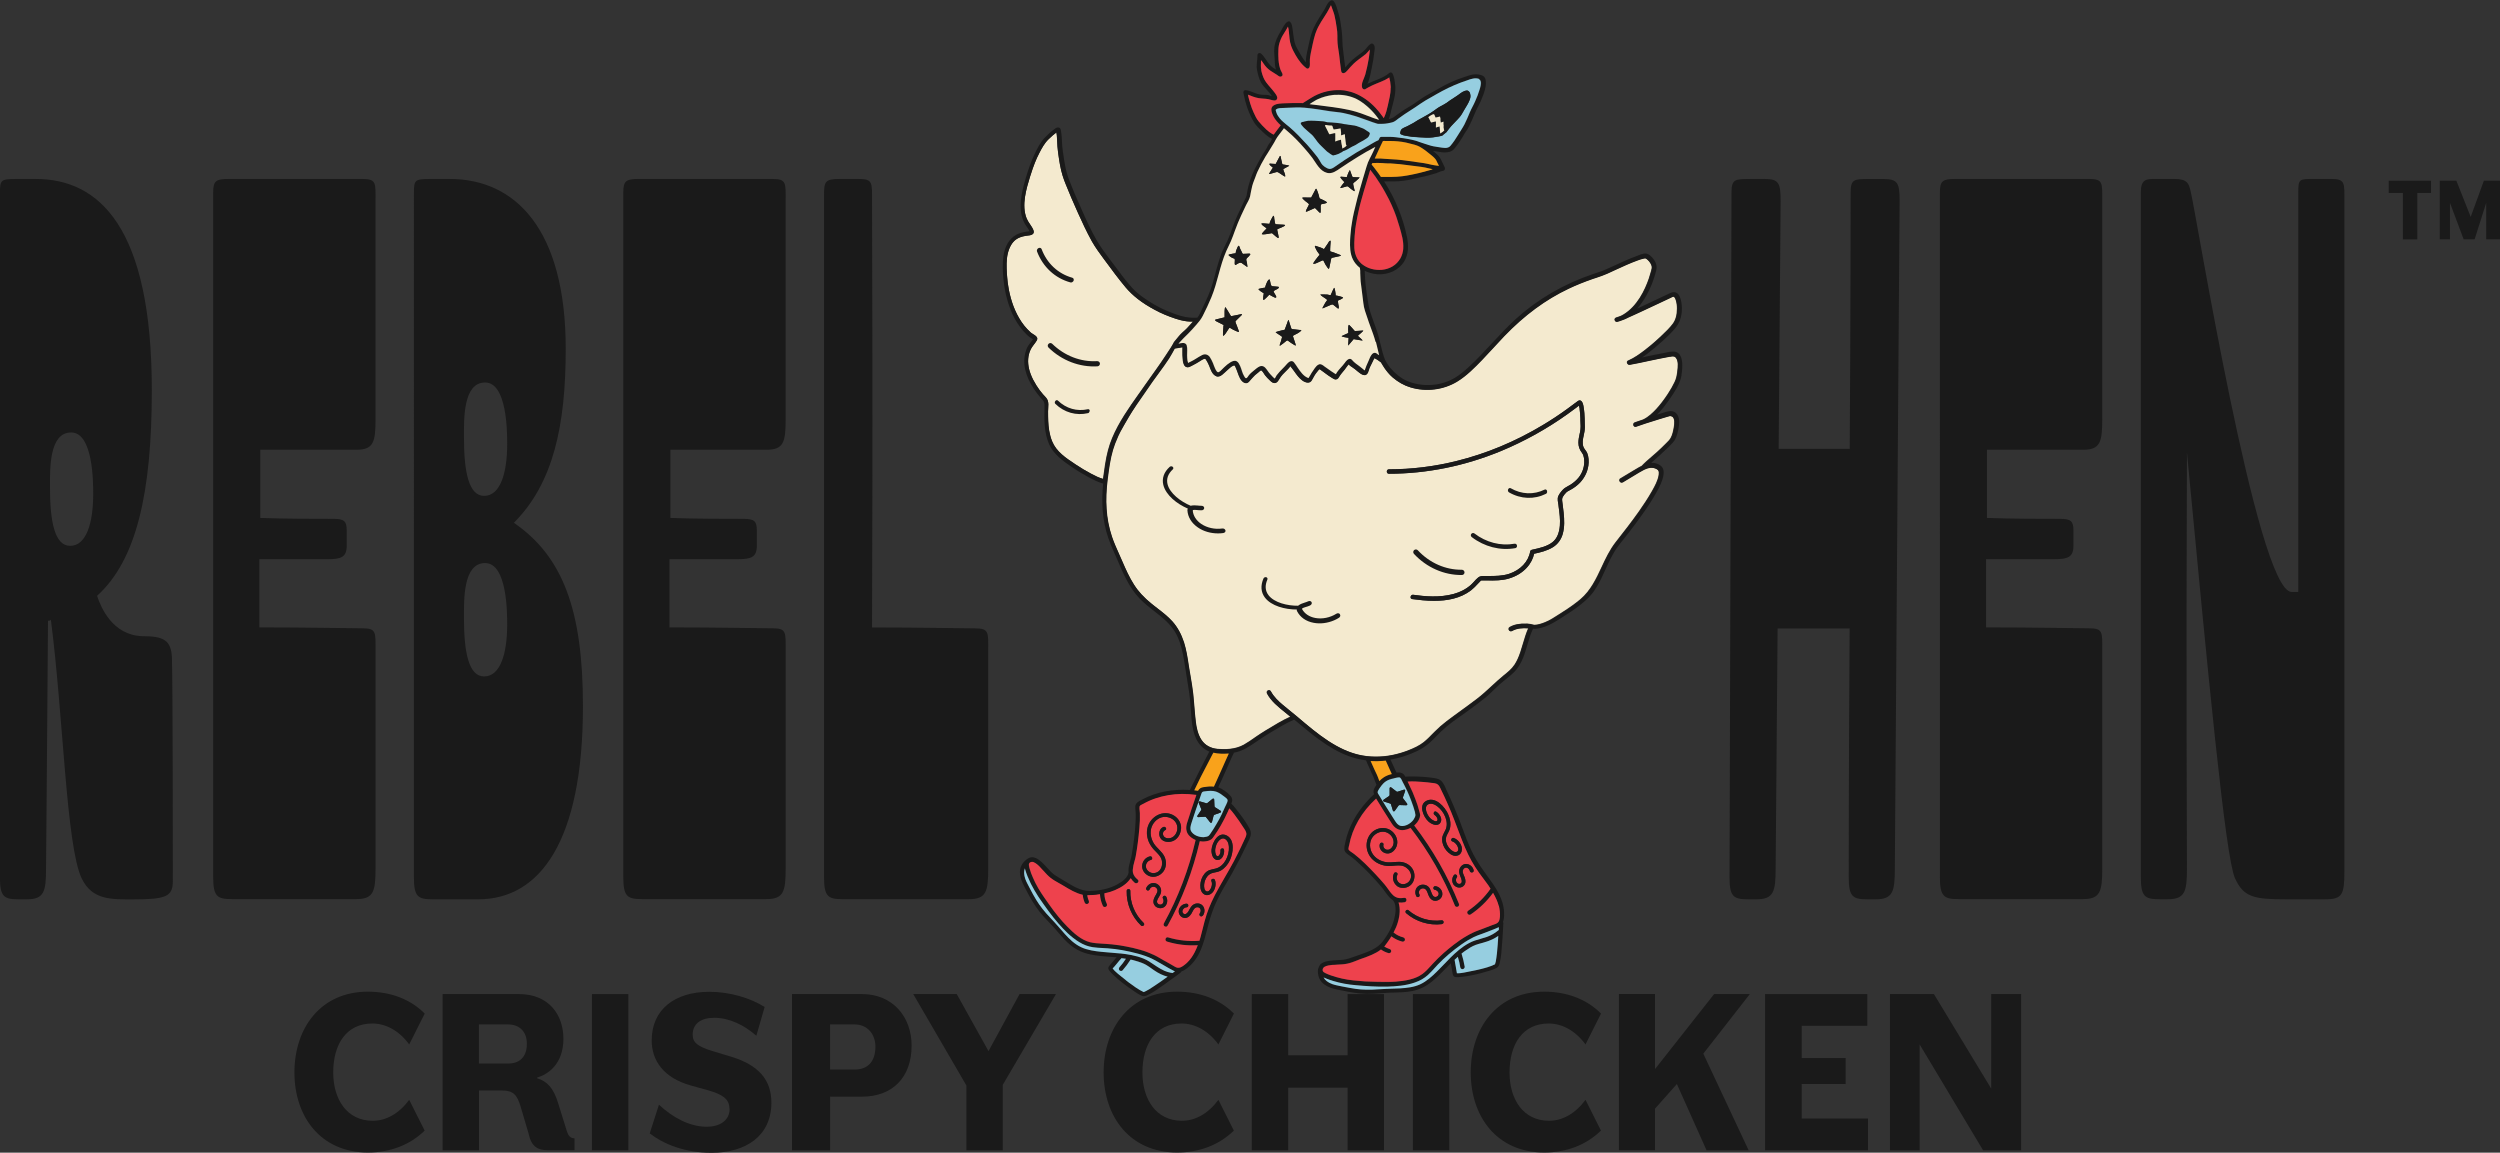 <?xml version="1.0" encoding="UTF-8"?>
<svg id="Layer_2" data-name="Layer 2" xmlns="http://www.w3.org/2000/svg" viewBox="0 0 355.69 164">
  <rect x="0" y="0" width="355.69" height="164" fill="#333333" stroke="none"/>
  <defs>
    <style>
      .cls-1 {
        fill: #f9a21b;
      }

      .cls-2 {
        fill: #96cee0;
      }

      .cls-3 {
        fill: #ee424d;
      }

      .cls-4 {
        fill: #f4eacf;
      }

      .cls-5 {
        fill: #1a1a1a;
      }
    </style>
  </defs>
  <g id="Layer_1-2" data-name="Layer 1">
    <g id="stories">
      <path class="cls-5" d="M2.2,25.46h2.87c9.02,0,16.53,6.83,16.53,30.06,0,14.62-2.19,24.19-7.79,29.25.54,1.64,2.19,5.6,6.42,5.74,3.01,0,4.1.54,4.23,3.01.13,4.23.13,28.56.13,31.84,0,2.19-.96,2.6-5.6,2.6-3.14,0-5.88.13-7.38-3.01-2.19-4.65-2.6-23.09-4.37-36.76-.13.13-.28.13-.41.13-.13,20.22-.28,34.02-.28,35.26,0,3.28-.28,4.37-2.73,4.37h-1.23c-2.05,0-2.6-.41-2.6-3.14V27.52c0-1.91.13-2.05,2.19-2.05h0ZM7.11,69.33c0,4.92.68,8.33,2.87,8.33,2.32,0,3.28-3.28,3.28-7.38,0-1.64,0-8.75-3.14-8.75s-3.01,5.19-3.01,7.79h0Z"/>
      <path class="cls-5" d="M32.53,25.46h18.99c2.05,0,1.91.54,1.91,3.14v31.02c0,3.28-.28,4.37-2.73,4.37h-13.67v9.7c3.56.13,8.07.13,10.39.13,1.5,0,1.91.28,1.91,1.64v2.19c0,1.64-.82,1.91-2.73,1.91h-9.7v9.7c6.97,0,12.57.13,14.62.13s1.91.54,1.91,3.14v31.02c0,3.28-.28,4.37-2.73,4.37h-17.77c-2.05,0-2.6-.41-2.6-3.14V27.37c0-1.64.41-1.91,2.19-1.91Z"/>
      <path class="cls-5" d="M61.09,25.46h2.87c9.43,0,16.53,7.24,16.53,24.19,0,10.93-1.78,19.13-7.38,24.73,6.97,4.78,9.83,12.43,9.83,26.1,0,19.27-6.15,27.47-14.89,27.47h-6.56c-2.05,0-2.6-.41-2.6-3.14V27.52c0-1.91.13-2.05,2.19-2.05h0ZM66.01,62.22c0,4.92.68,8.33,2.87,8.33,2.32,0,3.28-3.28,3.28-7.38,0-1.64,0-8.75-3.14-8.75s-3.01,5.19-3.01,7.79h0ZM66.01,87.91c0,4.92.68,8.33,2.87,8.33,2.32,0,3.28-3.28,3.28-7.38,0-1.64,0-8.75-3.14-8.75s-3.01,5.19-3.01,7.79h0Z"/>
      <path class="cls-5" d="M90.88,25.46h18.99c2.05,0,1.91.54,1.91,3.14v31.02c0,3.28-.28,4.37-2.73,4.37h-13.67v9.7c3.56.13,8.07.13,10.39.13,1.5,0,1.91.28,1.91,1.64v2.19c0,1.64-.82,1.91-2.73,1.91h-9.7v9.7c6.97,0,12.57.13,14.62.13s1.91.54,1.91,3.14v31.02c0,3.28-.28,4.37-2.73,4.37h-17.77c-2.05,0-2.6-.41-2.6-3.14V27.37c0-1.64.41-1.91,2.19-1.91Z"/>
      <path class="cls-5" d="M117.24,124.8V27.78c0-1.91.13-2.32,2.19-2.32h2.73c2.05,0,1.91.54,1.91,3.14,0,1.5.13,31.29,0,60.67,6.97,0,12.57.13,14.62.13s1.91.54,1.91,3.14v31.02c0,3.28-.28,4.37-2.73,4.37h-18.03c-2.05,0-2.6-.41-2.6-3.14"/>
      <path class="cls-5" d="M248.97,25.46h2.05c2.05,0,2.32.54,2.32,3.14,0,1.09-.13,16.81-.28,35.26h10.11c.13-19.27.13-35.67.13-36.48,0-1.91.54-1.91,2.6-1.91h2.05c2.05,0,2.32.54,2.32,3.14s-.68,91.69-.68,94.97-.28,4.37-2.73,4.37h-1.23c-2.05,0-2.6-.41-2.6-3.14,0-1.09,0-16.81.13-35.39h-10.25c-.13,17.77-.28,32.79-.28,34.16,0,3.28-.28,4.37-2.73,4.37h-1.23c-2.05,0-2.6-.41-2.6-3.14s.28-95.52.28-97.43.54-1.91,2.6-1.91h0Z"/>
      <path class="cls-5" d="M278.2,25.46h18.99c2.05,0,1.91.54,1.91,3.14v31.02c0,3.28-.28,4.37-2.73,4.37h-13.67v9.7c3.56.13,8.07.13,10.39.13,1.5,0,1.91.28,1.91,1.64v2.19c0,1.64-.82,1.91-2.73,1.91h-9.7v9.7c6.97,0,12.57.13,14.62.13s1.91.54,1.91,3.14v31.02c0,3.28-.28,4.37-2.73,4.37h-17.77c-2.05,0-2.6-.41-2.6-3.14V27.37c0-1.64.41-1.91,2.19-1.91h0Z"/>
      <path class="cls-5" d="M306.63,25.46h2.73c1.91,0,2.05.68,2.32,1.78.68,2.46,9.43,56.85,14.35,56.98h.96V27.37c0-1.91.13-1.91,2.19-1.91h2.46c2.05,0,1.91.54,1.91,3.14v95.38c0,3.28-.28,3.97-2.73,3.97h-5.6c-4.51,0-6.01-.28-7.24-3.01-1.37-3.01-3.87-29.4-6.83-60.54-.13,31.29,0,57.53,0,59.17,0,3.28-.28,4.37-2.73,4.37h-1.23c-2.05,0-2.6-.41-2.6-3.14V27.37c0-1.91.82-1.91,2.05-1.91h-.03Z"/>
      <path class="cls-5" d="M194.87,18.88c-.1-.09-.18-.15-.29-.21-.11-.05-.2-.12-.3-.2-.1-.06-.22-.14-.33-.19-.4-.14-.79-.34-1.21-.42-.29-.05-.6-.08-.89-.12-.14-.02-.29-.06-.44-.07-.1,0-.18-.02-.27-.04-.32-.09-.65-.1-.98-.15-.43-.05-.86-.05-1.29-.09-.12,0-.22-.06-.35-.09-.11-.03-.23-.04-.35-.05-.38-.04-.76-.05-1.14-.07-.29,0-.61-.03-.91,0-.18.03-.34.06-.51.1-.06,0-.11.04-.16.05-.04.02-.09,0-.13.02-.05.02-.2.07-.23.12-.08.17.19.42.28.53.17.22.42.38.61.58.17.16.33.3.51.45.11.1.24.2.33.31.23.28.43.57.65.86.3.4.72.74,1.07,1.1.19.2.36.34.58.48.12.08.2.17.33.23.1.06.2.12.32.1.05,0,.1-.04.13-.05.06,0,.12,0,.19-.04.14-.06.29-.09.44-.16.07-.04.14-.09.2-.12.08-.04.15-.04.21-.1.07-.05.11-.11.19-.14.05-.04.12-.04.19-.06.17-.06.34-.17.5-.25.19-.1.36-.22.55-.32.16-.08.31-.13.46-.22s.3-.19.45-.28c.24-.15.51-.26.75-.41.12-.07.23-.16.36-.23.13-.08.26-.18.35-.3.07-.1.25-.45.14-.55h0ZM191.51,20.79c-.05.04-.11.1-.16.14-.05.04-.11.05-.16.08-.04.03-.06.04-.1.06l-.05.05c-.05,0-.05-.07-.06-.11-.03-.09-.03-.18-.04-.27-.02-.07-.04-.14-.05-.21,0-.08-.03-.16-.04-.23-.02-.11-.03-.2-.04-.31,0-.04.02-.12-.05-.12-.04,0-.1.04-.14.05-.08.02-.15.03-.23.05-.1.04-.2.07-.28.11-.03.02-.09.05-.12.04-.03-.09,0-.2,0-.28v-.82s0-.09-.03-.09c-.12,0-.26.04-.37.07-.1.03-.2.04-.29.07-.05.02-.11.05-.16,0-.04-.04-.06-.08-.08-.12-.02-.05-.04-.1-.07-.15-.07-.16-.14-.31-.23-.46-.04-.08-.09-.16-.13-.25-.04-.07-.11-.22-.11-.22,0-.07.12-.11.17-.1.04,0,.09.02.13.03.2.04.39.05.59.05.08,0,.12,0,.16.06.05.09.06.18.09.27.02.05.04.1.06.15,0,.03,0,.04.03.06.05.04.15,0,.2,0,.23-.04.46-.06.68-.11.04,0,.1-.04.12,0,0,0,0,.05,0,.07,0,.04.02.08.02.12,0,.12.04.23.04.35v.3s0,.1,0,.12c.04.02.1-.02.13-.03.04,0,.08-.03.12-.04.05-.02.11-.03.16-.05.05-.03.08-.07.12,0,.02.04.03.11.03.15,0,.05,0,.11,0,.16.02.1.03.2.04.31,0,.12.03.22.04.34.02.1.04.19.04.28,0,.07,0,.15.04.22,0,.03.05.07.05.11,0,.03-.09.09-.11.1h.02Z"/>
      <path class="cls-4" d="M169.31,45.75c-.58-.02-1.19-.13-1.97-.38-1.12-.36-2.17-.8-3.11-1.32-1.77-.95-3.1-1.99-4.09-3.17-1-1.2-1.94-2.46-2.81-3.65l-.24-.32c-.6-.82-1.24-1.67-1.75-2.58-.76-1.37-1.42-2.79-1.97-4.03-.7-1.55-1.25-2.85-1.74-4.07-.16-.4-.33-.81-.45-1.24-.32-1.03-.48-2.13-.63-3.2l-.04-.32c-.06-.43-.08-.87-.1-1.29,0-.17-.02-.34-.03-.52,0-.26-.04-.54-.08-.82-.38.28-.73.6-1.13.98-.58.56-.98,1.31-1.31,1.96-.44.86-.84,1.85-1.24,3.13l-.04.11c-.57,1.86-1.27,4.16-.52,6.06.12.3.3.58.49.84.1.14.2.29.29.44h0c.15.28.41.71.06.96-.2.15-.49.18-.75.2-.08,0-.16.02-.23.03-.59.1-1.02.26-1.38.52-.54.39-.93,1.06-1.16,1.97-.22.92-.19,1.93-.13,2.88.1,1.66.41,3.21.92,4.6.3.82.69,1.58,1.15,2.26.25.37.52.72.82,1.03.19.2.35.36.51.5.1.09.21.16.34.23.07.04.15.09.22.14.28.2.5.43.28.77-.12.2-.26.38-.4.57-.05.06-.1.13-.15.2-.51.68-.74,1.59-.65,2.56.09.95.48,1.97,1.16,3.05.3.47.62.9.94,1.27.05.05.11.12.16.17.2.21.41.43.51.7.12.35.1.73.07,1.1,0,.15-.02.29-.02.43,0,.51,0,.97.02,1.4.04.83.15,1.9.56,2.89.6,1.47,1.96,2.36,3.26,3.23l.04.03c.78.52,1.52.96,2.24,1.34.61.33,1.14.58,1.69.74.09-.71.2-1.41.29-2.02.24-1.53.55-2.69,1-3.77.95-2.29,2.41-4.33,3.81-6.32l.2-.28c.24-.34.47-.68.71-1.01.52-.74,1.06-1.5,1.59-2.24.75-1.02,2.07-3.09,2.08-3.09,0-.02.09-.16.2-.33.18-.24.12-.32.28-.49.39-.44.72-.93,1.17-1.32.48-.41.88-.83,1.29-1.32l.16-.19c-.17,0-.45,0-.45,0l.03.02Z"/>
      <path class="cls-4" d="M159.34,61.44c-.09.17-.17.34-.26.53-.03.05-.05.11-.07.16,0,.04-.03.07-.04.1-.13.29-.25.6-.36.86-.11.29-.2.59-.3.89-.38,1.28-.56,2.65-.73,3.97l-.02.13c-.2,1.61-.25,3.01-.16,4.29.09,1.35.35,2.68.76,3.94.29.87.68,1.73,1.05,2.56.14.32.28.63.42.95.51,1.16,1,2.29,1.67,3.33.61.97,1.42,1.85,2.56,2.77.26.2.52.41.78.61.74.57,1.49,1.16,2.13,1.86.72.81,1.27,1.81,1.65,2.98.35,1.08.52,2.2.68,3.35.08.53.17,1.08.27,1.6.13.79.28,1.61.36,2.42.06.56.11,1.13.15,1.68.06.76.12,1.55.22,2.31.09.69.27,1.71.81,2.52.5.75,1.31,1.2,2.29,1.29,1,.08,2.47.11,3.76-.6.53-.3,1.06-.67,1.56-1.02l.05-.04c.48-.34,1-.65,1.48-.96l.2-.12c1.07-.65,2.16-1.32,3.31-1.84l-.04-.04c-.23-.2-.48-.39-.72-.59-.96-.77-1.97-1.56-2.56-2.68-.05-.1-.05-.2,0-.3.06-.1.18-.17.29-.17h0c.11,0,.2.06.25.16.44.81,1.12,1.42,1.65,1.88.3.25.6.5.91.75.38.3.77.62,1.15.94l.14.12c1.38,1.17,2.81,2.38,4.35,3.39,1.5.98,2.9,1.61,4.28,1.94,1.52.36,3.21.38,4.88.04.77-.16,1.56-.39,2.32-.7.68-.27,1.46-.62,2.09-1.12.47-.38.9-.82,1.31-1.24.09-.09.18-.19.27-.27.51-.52,1.06-1,1.7-1.49.68-.52,1.4-1.03,2.08-1.53.74-.53,1.49-1.08,2.23-1.65.72-.55,1.4-1.17,2.05-1.78.56-.52,1.15-1.06,1.75-1.55.52-.42,1.13-.9,1.54-1.53.32-.49.58-1.06.82-1.79.13-.39.26-.8.37-1.2.21-.72.44-1.48.75-2.18h0s-.07,0-.1,0c-.67-.04-1.52-.03-2.24.39-.1.06-.2.06-.3,0s-.17-.18-.17-.29c0-.11.05-.2.15-.26.63-.37,1.42-.53,2.42-.49h.12c.12.02.25.03.37.04.09,0,.17.04.26.06.12.04.26.06.38.07.47,0,1.02-.19,1.49-.37.7-.28,1.35-.71,1.97-1.11.15-.1.29-.2.44-.28,1.08-.68,1.91-1.28,2.64-1.89,1.45-1.23,2.24-2.93,3.01-4.57.56-1.21,1.15-2.45,1.98-3.52,1.16-1.48,2.3-2.93,3.35-4.43.57-.82,1.23-1.79,1.81-2.82l.03-.05c.39-.7.84-1.49.95-2.3.04-.26.02-.47-.05-.6-.16-.27-.68-.44-1.04-.43-.3,0-.62.1-1,.28-.03.02-.05.03-.08.04-.22.11-.44.23-.65.36-.42.24-.84.5-1.24.75-.36.21-.72.44-1.08.65-.1.06-.2.06-.3,0s-.17-.18-.17-.29c0-.11.05-.2.15-.25.38-.22.76-.45,1.13-.68.49-.3,1-.61,1.51-.9.12-.07.26-.13.39-.2.45-.48.97-.92,1.48-1.36.23-.2.47-.41.7-.61.42-.38.82-.76,1.2-1.15l.14-.14c.22-.21.45-.44.6-.7.25-.43.37-1.01.47-1.59.08-.52.13-1.16-.21-1.45-.09-.07-.2-.09-.33-.11h0s-.03,0-.03,0h-.02c-.12.02-.23.05-.36.1-.4.11-.79.23-1.17.35l-.63.2c-.87.27-1.78.55-2.65.87-.1.04-.2.03-.27-.04-.09-.07-.12-.2-.11-.31.02-.12.1-.2.2-.25.41-.15.83-.28,1.2-.41.77-.36,1.4-1,1.87-1.49.55-.6,1.08-1.3,1.64-2.14.41-.63.71-1.16.96-1.68.23-.47.32-.92.39-1.47v-.05c.08-.6.19-1.5-.22-1.98-.21-.25-.5-.2-.77-.15h-.09c-1,.19-2.02.4-3,.61-.88.2-1.8.39-2.7.55-.2.04-.35-.12-.38-.28-.03-.13.04-.29.22-.33h0c.84-.37,1.61-.92,2.32-1.47.84-.65,1.69-1.37,2.5-2.16.57-.54,1.07-1.03,1.48-1.58.39-.52.6-1.24.6-2.14,0-.47-.05-.84-.16-1.19-.05-.17-.17-.52-.36-.54-.07,0-.15.04-.22.07l-.04.02c-.19.09-.36.17-.52.25-.38.18-.76.36-1.15.54-.88.42-1.79.84-2.69,1.26-.55.26-1.19.55-1.84.84-.07.04-.14.07-.22.11-.21.1-.43.2-.66.27-.19.07-.41.16-.64.21-.11.03-.21,0-.29-.07-.08-.09-.12-.21-.08-.32.03-.1.11-.17.21-.2.15-.04.3-.1.45-.15.03-.02.05-.03.08-.04h.04c.17-.07.33-.16.47-.24,1.94-1.17,3.04-3.43,3.62-5.13.1-.3.2-.63.29-.97l.03-.09c.07-.26.13-.5.06-.75-.12-.39-.48-.84-.85-1.06h-.1c-.07,0-.16.03-.24.04-.3.07-.6.17-.84.26-1.05.38-2.08.86-3.09,1.32-.39.19-.78.36-1.17.54-.52.23-1.06.41-1.57.59-.17.05-.35.11-.52.17-1.26.44-2.39.9-3.45,1.4-3.27,1.55-6.26,3.75-9.15,6.75-.54.56-1.08,1.14-1.59,1.71-.52.56-1.06,1.14-1.59,1.7-.97,1-2.17,2.23-3.53,3.06-1.95,1.19-4.43,1.49-6.64.81-.94-.28-1.75-.76-2.51-1.4-.99-.84-1.65-2.13-1.65-2.13,0,0-.6-.46-.91-.6,0,0-.04-.03-.07,0-.06.12-.13.25-.18.35-.13.36-.36.7-.51,1.07-.09.23-.13.49-.26.7-.36.59-.96.11-1.34-.2-.28-.24-.56-.47-.88-.68-.14-.09-.28-.18-.39-.29-.03-.04-.05-.07-.07-.1-.23.22-.41.55-.59.76-.28.36-.58.66-.8,1.05-.13.25-.35.42-.64.32-.16-.05-.31-.19-.47-.27-.16-.09-.29-.18-.44-.29-.32-.27-.68-.48-1.01-.74-.18-.14-.2-.18-.36,0-.12.15-.25.29-.36.45-.24.32-.39.68-.6,1.01-.12.19-.29.33-.54.32-.55,0-1.08-.49-1.4-.89-.2-.24-.38-.49-.55-.74-.1-.13-.2-.26-.3-.4-.06-.09-.15-.17-.2-.28,0,0,0-.03-.02-.04-.02.03-.04.04-.04.05-.04.05-.09.09-.12.13-.06.08-.12.15-.18.21-.26.28-.53.52-.78.79-.25.28-.43.56-.62.87-.12.2-.29.36-.54.36-.28,0-.49-.21-.67-.39-.25-.23-.48-.46-.68-.73-.1-.12-.39-.68-.56-.68-.11,0-.31.21-.39.28-.17.12-.32.26-.48.39-.31.28-.55.6-.84.92-.16.18-.35.28-.6.2-.6-.2-.84-1-1.03-1.53-.09-.22-.16-.45-.27-.68-.03-.06-.07-.2-.12-.23-.11-.1-.05-.08-.19-.04-.33.1-.69.48-.94.7-.38.32-.96,1.08-1.52.82-.58-.25-.77-.93-.98-1.45-.11-.3-.28-.59-.44-.86-.12-.21-.21-.2-.44-.11-.17.06-.32.18-.46.27-.35.21-.68.42-1.05.6-.2.09-.48.28-.71.28-.49-.02-.61-.6-.66-.98-.03-.24-.04-.48-.05-.72-.03-.41.02-.76,0-1.13v-.02c-.05,0-.11,0-.16.02-.17.02-.34.05-.51.09-.15.03-.3.05-.45.07-.18.32-.55,1.02-.8,1.4-.45.68-.94,1.37-1.42,2.02-.32.44-.64.88-.96,1.32l-1.25,1.81c-.34.49-.68.97-1.01,1.46M161.43,58.03l-.13.19c-.08.12-.16.23-.24.35-.36.53-.72,1.1-1.08,1.73M223.29,69.78c-.17.09-.34.17-.48.32-.17.18-.32.36-.44.57-.16.26-.12.46-.09.74l.05.37c.05.39.1.78.14,1.18.1.97.15,2.01-.13,3.01-.23.81-.71,1.46-1.38,1.88-.83.52-1.81.75-2.69.94-.27,1.29-1.36,2.88-3.64,3.54-.96.28-1.96.27-2.93.26h-.92s0,0-.02,0c-.02,0-.03.02-.04.02h-.02s-.06.07-.1.1c-.14.14-.28.29-.42.44-.27.28-.55.58-.88.84-1.51,1.16-3.41,1.5-5.27,1.5-1.08,0-2.14-.12-3.11-.25-.1-.02-.18-.07-.21-.16-.04-.1-.02-.23.06-.33s.19-.14.31-.12c1.62.23,3.73.43,5.74-.12.95-.26,1.75-.68,2.4-1.24.18-.16.34-.34.5-.51.18-.2.36-.41.58-.58.28-.23.55-.22.88-.22h.52c1,0,2.03,0,3-.31,1.65-.55,2.77-1.75,3.01-3.2.02-.11.13-.2.22-.22l.23-.05c.92-.2,1.97-.44,2.73-1.04.6-.48.95-1.26,1.04-2.35.07-.88-.05-1.79-.17-2.66,0-.12-.03-.23-.04-.35,0-.07-.02-.15-.04-.23-.04-.21-.07-.44-.05-.65.04-.42.36-.8.65-1.14.24-.28.52-.43.82-.6.12-.07.25-.13.37-.21.45-.29.84-.63,1.15-1.02.49-.62.76-1.39.78-2.14,0-.27,0-.93-.3-1.32-.37-.49-.53-.93-.53-1.48,0-.43.09-.86.18-1.27.02-.07.04-.15.05-.22.12-.55.09-1.14.05-1.72,0-.09,0-.18,0-.27-.02-.4-.04-.86-.11-1.31v-.09c-.03-.12-.05-.27-.09-.39-.06.04-.12.09-.18.13-.05.04-.1.08-.15.12-.37.28-.82.61-1.28.94-2.95,2.11-6.14,3.88-9.46,5.26-2.59,1.07-5.23,1.88-7.9,2.42-2.67.54-5.36.82-8.07.82-.2,0-.3-.16-.3-.31,0-.16.1-.32.3-.32,3.23,0,6.46-.4,9.61-1.18,4.26-1.05,8.41-2.78,12.34-5.15,1.18-.71,2.37-1.49,3.51-2.33.33-.23.65-.48.97-.72l.06-.04s.08-.06.12-.09c.12-.09.24-.19.37-.26.13-.06.26-.05.37.04.25.2.31.61.36.91v.04c.1.54.12,1.08.14,1.53.02.41.03.84.03,1.26s-.09.81-.17,1.19c-.11.49-.23,1.1-.03,1.63.06.15.16.28.26.42s.2.27.27.43c.21.52.27,1.17.16,1.88-.13.84-.55,1.66-1.16,2.31-.37.39-.83.74-1.36,1.03-.05.03-.1.05-.14.07l-.02.03Z"/>
      <path class="cls-5" d="M225.95,66.36c-.13.84-.55,1.66-1.16,2.31-.37.39-.83.74-1.36,1.03-.05.03-.1.05-.14.07-.17.09-.34.17-.48.32-.17.18-.32.36-.44.57-.16.26-.12.46-.09.74l.05.37c.05.39.1.78.14,1.18.1.97.15,2.01-.13,3.01-.23.81-.71,1.46-1.38,1.88-.83.52-1.81.75-2.69.94-.27,1.29-1.36,2.88-3.64,3.54-.96.28-1.96.27-2.93.26h-.92s0,0-.02,0c-.02,0-.03.02-.04.02h-.02s-.06.07-.1.1c-.14.14-.28.29-.42.44-.27.28-.55.58-.88.84-1.51,1.16-3.41,1.5-5.27,1.5-1.08,0-2.14-.12-3.11-.25-.1-.02-.18-.07-.21-.16-.04-.1-.02-.23.06-.33s.19-.14.31-.12c1.62.23,3.73.43,5.74-.12.95-.26,1.75-.68,2.4-1.24.18-.16.34-.34.5-.51.18-.2.36-.41.58-.58.28-.23.55-.22.88-.22h.52c1,0,2.03,0,3-.31,1.65-.55,2.77-1.75,3.01-3.2.02-.11.13-.2.22-.22l.23-.05c.92-.2,1.97-.44,2.73-1.04.6-.48.95-1.26,1.04-2.35.07-.88-.05-1.79-.17-2.66,0-.12-.03-.23-.04-.35,0-.07-.02-.15-.04-.23-.04-.21-.07-.44-.05-.65.04-.42.36-.8.65-1.14.24-.28.52-.43.82-.6.12-.07.25-.13.37-.21.45-.29.84-.63,1.15-1.02.49-.62.76-1.39.78-2.14,0-.27,0-.93-.3-1.32-.37-.49-.53-.93-.53-1.48,0-.43.09-.86.18-1.27.02-.07.04-.15.05-.22.12-.55.09-1.14.05-1.72,0-.09,0-.18,0-.27-.02-.4-.04-.86-.11-1.31v-.09c-.03-.12-.05-.27-.09-.39-.06.04-.12.09-.18.13-.05.04-.1.08-.15.12-.37.28-.82.61-1.28.94-2.95,2.11-6.14,3.88-9.46,5.26-2.59,1.07-5.23,1.88-7.9,2.42s-5.36.82-8.07.82c-.2,0-.3-.16-.3-.31,0-.16.1-.32.3-.32,3.23,0,6.46-.4,9.61-1.18,4.26-1.05,8.41-2.78,12.34-5.15,1.18-.71,2.37-1.49,3.51-2.33.33-.23.65-.48.97-.72l.06-.04s.08-.06.12-.09c.12-.09.24-.19.37-.26.13-.06.26-.05.37.04.25.2.31.61.36.91v.04c.1.54.12,1.08.14,1.53.02.41.03.84.03,1.26s-.09.81-.17,1.19c-.11.49-.23,1.1-.03,1.63.06.15.16.28.26.42s.2.27.27.43c.21.52.27,1.17.16,1.88l-.02.03Z"/>
      <path class="cls-5" d="M239.22,53.43c.25-1.48.14-2.54-.3-3.05-.23-.26-.55-.38-.94-.36-.31,0-.64.07-.94.14-.09.02-.17.04-.26.05-.59.11-1.22.23-1.92.38-.4.08-.81.17-1.21.26.2-.13.39-.28.62-.44.77-.59,1.57-1.25,2.37-1.98.57-.52,1.23-1.15,1.78-1.82.46-.58.74-1.25.84-2.07.09-.71.04-2.33-.65-2.83-.26-.19-.59-.2-.97-.02-.64.3-1.27.6-1.91.9-.52.25-1.02.49-1.54.73-.2.09-.38.18-.57.27-.22.1-.44.2-.67.3.49-.55.94-1.21,1.33-1.91.59-1.05,1.04-2.22,1.36-3.49.13-.52.04-1.01-.28-1.48-.2-.29-.52-.68-.89-.86-.39-.19-.92,0-1.32.16-.04.02-.09.04-.12.05-.78.28-1.56.61-2.21.91-.56.25-1.13.51-1.67.76l-.48.22c-.59.27-1.16.46-1.78.66l-.15.05c-4.25,1.43-7.99,3.61-11.12,6.46-1.16,1.07-2.26,2.24-3.31,3.38-1.08,1.16-2.19,2.36-3.37,3.44-.6.54-1.24,1.1-1.96,1.52-1.02.6-2.21.96-3.42,1.01-1.23.07-2.42-.15-3.47-.62-.8-.36-1.56-.97-2.29-1.81-.34-.39-.73-1.13-.73-1.13-.54-1.29-.71-2.92-1.26-4.39-.29-.76-.55-1.54-.81-2.3-.26-.77-.36-1.52-.48-2.34-.09-.63-.22-1.37-.29-2.43-.03-.38-.04-.76-.06-1.13v-.09c.56.28,1.19.44,1.82.49,1.48.1,3.02-.54,3.81-1.85.62-1.04.62-2.26.39-3.41-.27-1.34-.68-2.69-1.2-3.97-.55-1.39-1.24-2.72-2.06-3.98.47,0,.94-.02,1.41,0,.84,0,1.66-.12,2.48-.29.4-.07.78-.2,1.19-.28.41-.09.81-.16,1.22-.28.38-.12.76-.2,1.14-.33.3-.1.6-.29.93-.31.39-.11.27-.49.25-.51-.16-.37-.36-.72-.52-1.09-.18-.38-.47-.68-.79-.95-.12-.1-.23-.2-.36-.3.22.04.43.07.65.1.32.04.65.12.98.12.51,0,1.04-.09,1.37-.49.42-.48.79-1.03,1.13-1.57.17-.28.31-.58.51-.85.19-.27.35-.52.49-.81.3-.58.54-1.16.79-1.75.25-.63.6-1.21.88-1.83.24-.56.46-1.11.61-1.71.12-.48.2-1.1,0-1.57-.2-.44-.88-.54-1.32-.54-.61,0-1.17.24-1.75.43-1.25.4-2.48.98-3.61,1.65-.61.36-1.24.68-1.84,1.03-.52.32-1.01.68-1.52,1.03-.54.39-1.15.68-1.7,1.07-.28.19-.55.38-.83.58-.27.2-.51.42-.84.51-.1.03-.2.05-.28.07.17-.44.26-.88.37-1.35.15-.65.36-1.29.47-1.96.08-.5.12-1.01.07-1.52-.07-.52-.12-1.18-.39-1.65-.1-.2-.34-.2-.48-.06-.9.76-2.05,1.01-3.09,1.52.06-.12.11-.23.13-.28.25-.72.41-1.5.54-2.24.12-.62.24-1.25.3-1.89.04-.38.18-.82-.06-1.16-.1-.14-.28-.21-.43-.12-.33.2-.52.53-.77.8-.39.41-.86.7-1.3,1.04-.35.26-.67.55-.97.86-.19.19-.38.45-.59.68-.12-.74-.17-1.49-.28-2.23-.17-1.01-.09-2.04-.23-3.04-.12-.81-.2-1.71-.46-2.48-.17-.51-.33-1.35-.72-1.73-.07-.07-.2-.11-.3-.07-.49.15-.76.94-1,1.34-.53.86-1.12,1.7-1.53,2.63-.39.89-.58,1.85-.78,2.79-.09.43-.2.86-.26,1.3-.04.24-.04.49-.04.74-.32-.36-.58-.8-.81-1.2-.3-.54-.66-1.04-.8-1.65-.13-.58-.19-1.23-.28-1.82-.06-.39-.06-.74-.33-1.06-.09-.11-.26-.12-.37-.05-.46.26-.74.97-1,1.39-.43.68-.8,1.46-.9,2.27-.08.72.06,1.45.07,2.16,0,.31.06.66.15,1-.32-.2-.63-.41-.87-.68-.44-.48-.74-1.16-1.23-1.59-.2-.17-.52-.06-.52.22,0,.74-.2,1.37-.06,2.12.11.59.27,1.22.55,1.74.39.72,1.14,1.27,1.56,1.98-.19-.06-.37-.13-.51-.16-.39-.06-.79-.02-1.17-.08-.73-.12-1.35-.56-2.07-.62-.21-.02-.34.21-.3.39.27,1.45.75,2.94,1.53,4.21.3.5.75.89,1.17,1.29.41.39.85.8,1.37,1.04h0c-.05.12-.11.23-.17.34-.14.24-.34.44-.45.7-.25.54-.62.99-.9,1.51-.3.58-.65,1.14-.93,1.73-.5,1.03-.92,2.2-1.09,3.33-.05.27-.06.52-.19.76-.13.27-.27.52-.38.8-.26.6-.57,1.16-.84,1.77-.53,1.14-.86,2.37-1.37,3.5-.25.53-.53,1.05-.76,1.58-.23.53-.39,1.1-.57,1.65-.39,1.24-.63,2.53-1.08,3.75-.44,1.19-1,2.33-1.55,3.47-.1.2-.2.36-.33.54l-.4.02c-.23,0-.49,0-.71-.03-.82-.06-1.64-.34-2.4-.62-1.2-.44-2.36-1.02-3.43-1.72-.79-.52-1.61-1.08-2.27-1.8-.92-1-1.76-2.14-2.57-3.23l-.34-.45c-.12-.16-.23-.32-.36-.47-.65-.87-1.32-1.78-1.87-2.73-.8-1.4-1.47-2.85-2.13-4.36-.76-1.67-1.31-2.97-1.78-4.21-.25-.65-.43-1.31-.56-2-.11-.57-.2-1.16-.28-1.73l-.05-.32c-.07-.45-.1-.92-.12-1.37,0-.21-.02-.44-.04-.66-.03-.31-.05-.6-.1-.86v-.05c-.04-.18-.08-.38-.29-.45-.22-.07-.45.06-.62.2-.52.36-.96.79-1.38,1.22-.65.66-1.11,1.58-1.49,2.4-.46.97-.84,2.03-1.23,3.34-.54,1.89-1.28,4.48-.14,6.53.09.15.19.29.29.44.14.2.29.41.38.62h-.03c-.11.03-.22.04-.34.05-.06,0-.12,0-.17.03-.54.08-1,.22-1.38.44-.96.54-1.62,1.65-1.8,3.05-.12.94-.12,1.99,0,3.2.15,1.62.51,3.11,1.03,4.42.36.91.79,1.68,1.3,2.37.31.42.6.76.9,1.06.14.14.3.3.49.44.07.05.14.1.21.13.1.06.19.12.28.19,0,0-.02.03-.03.04-.07.1-.14.2-.21.28l-.11.14s-.07.09-.1.13c-.13.17-.27.36-.36.55-.44.94-.54,2.02-.31,3.09.2.93.63,1.89,1.27,2.85.28.42.59.83.92,1.21.04.05.09.1.13.15.24.25.44.47.44.84v.36c-.04,1.78-.07,3.61.65,5.27.65,1.48,2.02,2.42,3.22,3.24.84.58,1.65,1.06,2.43,1.48.68.36,1.33.7,2.05.89-.07.7-.11,1.27-.12,1.81-.04,1.42.07,2.81.35,4.13.24,1.16.65,2.37,1.29,3.78.19.42.37.84.55,1.26.81,1.89,1.65,3.84,3.09,5.36.68.7,1.46,1.32,2.21,1.9.27.21.55.43.82.65,1.15.94,1.88,1.81,2.36,2.84.52,1.1.77,2.33.95,3.39.1.59.19,1.18.28,1.76.11.69.22,1.41.34,2.13.2,1.11.28,2.26.36,3.36.03.37.06.75.09,1.12.1,1.13.29,2,.62,2.74.39.86,1.03,1.52,1.81,1.86.02,0,.04,0,.05.02l.05.03c-.04.07-.07.13-.11.2-.03.04-.04.09-.06.13-.11.2-.21.41-.32.61-.1.2-.2.39-.3.59l-.35.68c-.37.75-.76,1.51-1.14,2.27l-.07.13c-.13.28-.28.56-.41.84-2.45-.15-4.76.29-6.67,1.3-.05.03-.12.06-.18.09-.4.2-.89.44-.92.95,0,.21,0,.44.03.66,0,.13.03.28.03.41,0,.39,0,.8-.03,1.23-.07,1.4-.25,2.9-.54,4.58-.05.28-.12.56-.2.84-.12.45-.26.93-.26,1.4,0,.09,0,.16.02.23-.03.35-.23.7-.6,1.05-.27.25-.6.48-1.04.71-1.03.57-2.33.88-3.84.92h-.1c-1.23,0-2.34-.68-3.41-1.34-.14-.09-.28-.17-.43-.26-.11-.06-.21-.12-.32-.19-.47-.28-.92-.53-1.3-.92-.19-.19-.37-.39-.55-.59-.24-.27-.49-.53-.76-.78-.3-.28-.71-.61-1.17-.7-.26-.05-.53,0-.77.15,0,0-.03,0-.04.02-.12.07-.24.16-.35.26-.08.07-.14.13-.2.2-.43.45-.62,1.02-.58,1.64.06.86.47,1.62.87,2.36l.1.19c.48.92,1.08,1.99,1.84,2.95.42.52.89,1.01,1.34,1.49.33.35.66.69.98,1.06l.21.25c.59.68,1.19,1.4,1.91,1.97.78.62,1.67,1.04,2.72,1.26.98.21,1.98.29,2.96.36.27.02.54.04.81.06-.06.07-.12.15-.19.23l-.17.2c-.2.23-.39.47-.6.7-.23.27-.3.46-.06.77.13.18.29.36.47.52.8.78,1.79,1.56,3.01,2.38l.05.04c.36.24.72.49,1.13.65.09.03.17.04.25.04.19,0,.36-.07.55-.16.79-.38,1.52-.91,2.23-1.41.12-.09.24-.17.36-.26.43-.3.86-.61,1.26-.91l.44-.32c.12-.09.24-.18.36-.27.05-.04.11-.12.13-.16,0,0,0-.03.02-.03.07-.03.15-.05.21-.08.07-.03.15-.07.22-.12.12-.07.26-.17.4-.28.81-.62,1.47-1.52,1.95-2.67.38-.92.63-1.89.87-2.84l.1-.39c.36-1.42.79-2.65,1.32-3.75.46-.96,1-1.89,1.53-2.79.21-.36.44-.75.65-1.13.77-1.4,1.48-2.78,2.11-4.13.04-.09.09-.17.12-.26.25-.49.5-.99.34-1.56-.06-.23-.2-.45-.32-.65l-.05-.09c-.45-.75-.99-1.5-1.63-2.3l-.05-.06c-.2-.26-.43-.53-.66-.76l-.02-.02s.04-.09.06-.14c.14-.35.08-.68-.19-.97-.51-.55-1.12-.98-1.73-1.21.43-.89.84-1.81,1.23-2.7.22-.52.45-1.04.69-1.56.04-.07.06-.15.1-.22s.07-.14.1-.2c0,0,0-.03.03-.04.05-.09.07-.13.07-.16,0,0,0-.03,0-.04,1.23-.2,2.25-.91,3.24-1.59l.06-.04c.98-.68,2.07-1.36,3.54-2.2.59-.33,1.17-.63,1.74-.88l.36.29c1.01.85,2.07,1.74,3.17,2.54,1.48,1.08,2.86,1.86,4.21,2.36.8.29,1.64.5,2.49.61.04.13.11.27.16.4.04.08.07.16.11.24l.02.04c.14.32.28.65.43.97.04.09.08.17.12.26.09.18.18.36.25.55.05.12.1.26.14.38.08.2.16.43.25.64-.08.12-.16.26-.24.38-.2.33-.23.61-.1.95-.09.09-.19.18-.28.27-.05.05-.11.11-.17.16l-.09.09c-.1.11-.2.2-.3.32-1.69,1.81-2.81,3.88-3.25,6,0,.06-.03.12-.04.2-.1.43-.22.97.15,1.32.16.15.35.28.52.4.11.07.22.16.33.24.29.23.6.49.92.8,1.04.94,2.09,2.03,3.2,3.33.19.21.36.45.52.68.28.39.56.79.92,1.09.06.05.12.09.19.13.26.24.4.62.43,1.13.03.36,0,.77-.11,1.26-.22,1.16-.81,2.36-1.73,3.56-.77,1-2.04,1.44-3.26,1.87-.16.05-.32.11-.47.16-.12.04-.23.08-.34.12-.52.19-1,.36-1.54.43-.27.03-.54.04-.81.05-.36.02-.72.04-1.08.09-.41.05-.92.15-1.29.45-.2.17-.38.72-.39.74-.02.13-.03.28-.02.43,0,.09,0,.18.03.28.08.61.39,1.13.9,1.48.69.5,1.54.67,2.36.83l.22.04c1.01.21,2.21.43,3.45.46.66,0,1.32-.04,1.97-.09.48-.04.98-.07,1.47-.09h.32c.91-.03,1.84-.04,2.75-.23.97-.2,1.86-.62,2.7-1.3.78-.62,1.48-1.35,2.17-2.06.19-.2.37-.38.56-.58v.04c.03.08.04.17.06.25.03.13.05.27.07.39.04.25.1.52.13.76.06.36.17.53.56.53.21,0,.44,0,.7-.03,1.12-.12,2.35-.38,3.76-.82h.04c.42-.13.85-.26,1.23-.48.27-.16.35-.41.42-.69.2-.85.27-1.76.32-2.63,0-.15.02-.29.04-.44,0-.19.03-.36.04-.54.03-.36.04-.71.06-1.07l.03-.46c0-.15,0-.31.03-.46,0-.08,0-.15-.06-.21v-.03c.04-.07.06-.15.07-.22.03-.09.04-.17.05-.24.03-.15.04-.31.04-.49.04-1.04-.24-2.08-.82-3.2-.46-.87-1.05-1.67-1.62-2.45-.09-.12-.17-.23-.26-.36-.87-1.18-1.55-2.3-2.05-3.41-.44-.96-.82-1.97-1.17-2.93-.15-.41-.3-.83-.46-1.24-.58-1.48-1.2-2.92-1.84-4.26-.04-.09-.08-.18-.12-.27-.22-.5-.44-1-.99-1.24-.21-.09-.47-.13-.69-.16l-.11-.02c-.86-.12-1.78-.19-2.81-.2h-.09c-.33,0-.68,0-1,.03h-.03s-.03-.05-.04-.08l-.03-.05c-.15-.28-.43-.44-.78-.47-.12,0-.25,0-.4.02-.09-.19-.18-.37-.26-.55-.05-.12-.11-.24-.16-.36-.15-.31-.29-.62-.44-.94,1.24-.2,2.46-.59,3.66-1.15.74-.35,1.37-.76,1.94-1.26.33-.3.65-.63.96-.94.22-.22.44-.46.68-.68.92-.89,2.01-1.65,3.06-2.38.38-.27.78-.55,1.16-.84.73-.53,1.43-1.07,2.13-1.63.41-.35.8-.71,1.16-1.08.25-.24.51-.49.77-.73.28-.25.58-.49.87-.72.42-.33.84-.67,1.23-1.06.49-.5.88-1.13,1.22-1.93.27-.63.46-1.31.65-1.95.22-.76.45-1.55.8-2.28.12.02.24.04.36.02.41-.03.85-.13,1.36-.31.79-.29,1.5-.73,2.29-1.23l.11-.07c.78-.5,1.58-1.01,2.33-1.58.64-.49,1.37-1.09,1.97-1.84.44-.56.84-1.23,1.27-2.09.21-.44.42-.88.61-1.32.5-1.08,1-2.21,1.72-3.19.3-.43.64-.84.96-1.24.2-.25.41-.5.6-.76.8-1.03,1.43-1.89,2.02-2.72.81-1.14,1.42-2.1,1.93-3.01.46-.83.89-1.64,1.02-2.5.07-.44.03-.77-.12-1.03-.26-.45-.87-.68-1.32-.72-.1,0-.2,0-.3,0,.16-.15.33-.29.5-.44.23-.2.48-.42.71-.63.43-.39.88-.81,1.32-1.24l.08-.09c.28-.27.56-.55.76-.88.3-.51.45-1.21.54-1.76.09-.55.15-1.25-.18-1.79-.49-.8-1.35-.52-2.05-.29l-.24.08c-.13.04-.27.08-.41.12-.07.03-.13.04-.2.06.7-.68,1.28-1.47,1.81-2.23.69-1,1.48-2.14,1.68-3.4l-.04.02ZM197.05,27.28c.2.36.4.73.59,1.1.53,1.07.99,2.18,1.32,3.33.06.2.12.41.19.61.28.99.6,2.01.52,3.05-.04.49-.17.96-.41,1.39-.27.46-.65.87-1.11,1.14-.47.28-.99.44-1.53.49-1,.08-2.01-.17-2.81-.8-.04-.04-.09-.07-.13-.11-.44-.39-.72-.91-.87-1.48-.12-.48-.12-.97-.11-1.46.02-.65.06-1.3.14-1.95.03-.19.05-.37.08-.56.12-.75.27-1.49.44-2.23.04-.19.09-.36.13-.55.05-.21.11-.43.17-.64.11-.43.23-.85.36-1.28.31-1.05.63-2.1.94-3.15,0,0,0-.02,0-.04.52.65,1,1.33,1.44,2.05.22.36.44.71.64,1.08h0ZM203.35,24.23c-.41.12-.82.23-1.23.33s-.82.2-1.24.28c-.94.2-1.89.33-2.85.33h-1.57c-.1-.15-.2-.3-.31-.45-.11-.15-.21-.29-.33-.44-.11-.15-.22-.29-.33-.44s-.23-.28-.35-.43c.03-.07.06-.14.1-.21h.02c.47-.02.93-.03,1.4,0,.28.02.55.05.84.05h.35c.9.05,1.81.15,2.69.28.73.11,1.48.16,2.2.3.1.03.2.04.3.07.2.04.37.09.56.12.06,0,.12.03.19.04-.15.04-.29.09-.44.13v.02ZM203.91,22.32c.13.12.26.24.36.38.1.13.16.28.23.44s.18.31.23.46c-.36-.05-.7-.08-1.05-.16-.36-.08-.72-.17-1.09-.23-.76-.12-1.51-.2-2.27-.32-1.08-.17-2.18-.23-3.27-.29-.19,0-.36-.02-.55-.04-.3-.02-.61.02-.91,0,.2-.4.36-.82.56-1.23.18-.36.35-.73.52-1.09.04-.08.05-.15.13-.18s.22,0,.3,0h.6c.8,0,1.59.06,2.37.23.12.03.25.05.36.09.57.15,1.12.24,1.63.54.52.3,1,.68,1.47,1.07.12.1.25.2.36.3l.03.03ZM197.66,17.5c.23-.05.47-.11.68-.2.25-.12.47-.33.69-.49.52-.38,1.06-.76,1.61-1.09.49-.3.94-.61,1.41-.94.48-.35,1.02-.65,1.55-.94.53-.3,1.06-.61,1.6-.9,1.15-.61,2.3-1.11,3.53-1.51.54-.19,1.14-.41,1.71-.2.5.2.23,1.1.11,1.48-.17.58-.4,1.14-.64,1.69-.23.54-.54,1.03-.76,1.57-.25.59-.47,1.14-.76,1.71-.28.52-.63,1.02-.93,1.53-.31.52-.67,1.05-1.06,1.51-.37.46-1.09.28-1.6.2-.56-.07-1.08-.16-1.61-.35-.24-.09-1-.31-1.16-.38-1.14-.49-3.78-.73-3.78-.73-.15,0-.31-.02-.47-.02-.4,0-.8,0-1.19,0-.11,0-.23.06-.27.16-.05.11-.1.2-.15.31-.51.22-1,.54-1.47.81-.56.33-1.14.61-1.69.96-.54.34-1.08.68-1.62,1.03s-1.04.73-1.57,1.08c-.29.2-.57.29-.92.14-.25-.11-.52-.29-.7-.48-.2-.2-.33-.51-.47-.74-.15-.24-.31-.46-.49-.68-.41-.5-.8-1-1.24-1.48-.8-.87-1.63-1.74-2.53-2.52-.13-.11-.27-.21-.41-.33-.16-.12-.32-.26-.47-.4-.17-.15-.33-.31-.47-.48-.2-.22-.36-.47-.46-.76-.04-.1-.05-.19-.09-.29-.04-.15-.06-.15.04-.24.2-.17.62-.17.87-.19.3-.02.61-.03.92-.04.35,0,.71-.03,1.06-.04.33,0,.67,0,1,.03.04,0,.07,0,.11,0,1.24.11,2.47.3,3.7.51.62.11,1.25.12,1.89.25.61.13,1.23.29,1.83.48.81.26,1.57.57,2.37.84.2.07.41.14.62.2,0,0,0,0,.03,0,0,0,.04.02.06.02h.05c.19,0,.39.02.6,0,.22,0,.45-.03.68-.06.11-.02.21-.04.31-.06l-.03.02ZM186.33,14.79c.3-.2.61-.42.94-.59.09-.04.18-.09.27-.13.64-.29,1.33-.48,2.03-.57.1,0,.2-.02.29-.03.07,0,.15,0,.23,0,1-.06,2.06.16,2.95.6.12.06.25.13.36.2,1.04.65,1.94,1.51,2.66,2.51.05.07.11.15.17.23-.05,0-.11,0-.16,0-.18-.05-.36-.12-.53-.18l-.18-.06c-.76-.27-1.5-.6-2.28-.83-.23-.07-.47-.14-.7-.2-.17-.04-.33-.09-.51-.12-1.42-.31-2.9-.47-4.35-.66l-.43-.05c-.2-.03-.38-.05-.58-.07-.06,0-.13-.02-.2-.03h0ZM180.6,18.79c-.14-.11-.28-.22-.41-.34-.4-.36-.75-.76-1.1-1.16-.33-.38-.54-.87-.75-1.32-.19-.41-.34-.83-.47-1.25-.06-.2-.12-.39-.17-.6-.03-.12-.06-.22-.09-.34,0-.04-.05-.3-.07-.32.12.04.23.09.35.13.5.21,1.03.38,1.58.41.44.04.84.04,1.26.17.28.08.83.27.96-.12.1-.28-.14-.59-.29-.8-.39-.54-.86-1-1.26-1.54-.34-.45-.52-.97-.66-1.51-.02-.07-.04-.13-.04-.2,0-.02,0-.04,0-.06v-.02c-.07-.38-.06-.77-.04-1.16,0-.07,0-.14.03-.21,0,.05.12.18.15.21.06.1.12.2.19.28.27.41.59.75.99,1.02.37.26.77.46,1.14.74.12.09.26.13.41.06.39-.19-.04-.67-.12-.91-.35-.92-.34-1.97-.31-2.93,0-.09,0-.19.02-.28,0-.1.03-.19.04-.28.09-.45.26-.88.47-1.29.24-.44.54-.84.77-1.29.02-.04.04-.07.06-.11.06.2.11.47.13.73.07.68.09,1.36.32,2.01.04.12.09.26.15.38.04.1.09.19.13.28.42.82.9,1.64,1.58,2.26.1.1.21.19.32.27.1.07.19.06.27.03.21-.12.21-.38.22-.6,0-.25-.02-.51,0-.75,0-.05,0-.1.02-.15v-.02c0-.12.04-.22.05-.34.03-.11.04-.22.06-.34.19-.9.36-1.81.63-2.69.04-.11.07-.2.11-.3.37-1,1-1.86,1.56-2.76.2-.31.34-.65.52-.97.02-.03.04-.06.05-.08.13.33.25.67.36,1,.04.12.09.25.12.38.15.59.24,1.19.33,1.79.06.38.11.77.1,1.16v.14c0,.12,0,.26,0,.39,0,.74.15,1.45.25,2.18.04.35.08.69.12,1.04s.08.68.13,1.03c.02.12.04.23.06.34.04.17.2.24.36.21.2-.04.36-.21.49-.36.31-.35.6-.7.94-1.02.43-.4.9-.72,1.36-1.07.09-.06.17-.13.25-.2,0,0,0,0,.02,0,.23-.2.43-.46.64-.7v.06h0c0,.05-.02.09-.02.12,0,.03,0,.04,0,.06-.05.4-.09.79-.16,1.18-.06.36-.13.71-.21,1.07-.08.35-.16.7-.26,1.06-.15.56-.61,1.22-.46,1.83.04.15.16.29.33.29.1,0,.17-.04.24-.1.11-.06.21-.12.33-.19.76-.43,1.59-.68,2.37-1.06.13-.07.28-.15.41-.23.07-.04.13-.09.2-.13-.03.02.11.52.12.58.04.24.06.48.08.72,0,.06,0,.12,0,.2h0c0,.83-.23,1.65-.4,2.45-.12.55-.27,1.14-.51,1.66-.03.05-.05.11-.08.16,0-.05-.23-.33-.26-.37-.1-.13-.2-.27-.3-.4-.2-.24-.39-.48-.6-.7-.84-.9-1.87-1.65-3.01-2.1-.11-.04-.22-.09-.34-.12-.06-.02-.13-.04-.2-.06-.22-.06-.45-.12-.68-.16-.08,0-.15-.03-.23-.04-1.3-.15-2.6.05-3.8.58-.28.12-.54.26-.8.42-.11.07-.22.13-.33.2-.22.13-.44.28-.65.41-.11.07-.21.13-.32.2-.07,0-.14,0-.21-.02h-.16c-.71,0-1.41,0-2.13.04-.55.03-1.24,0-1.71.36-.37.28-.27.76-.12,1.15.1.25.22.49.38.72.16.22.33.43.52.62.05.05.1.1.15.14.05.05.1.1.15.14-.33.44-.68.87-1,1.33-.03.04-.57-.34-.61-.36l-.04.03ZM170.2,46.21c.35-.4.69-.81.93-1.29.44-.86.84-1.74,1.22-2.63.9-2.13,1.19-4.47,2.13-6.6.2-.46.45-.92.65-1.39.21-.5.39-1.01.58-1.52.27-.73.56-1.44.88-2.14.06-.12.12-.25.17-.36.11-.22.21-.45.32-.68.07-.13.13-.28.2-.42.2-.41.48-.83.58-1.27.11-.49.17-.98.3-1.46.04-.14.09-.28.13-.43,0-.02,0-.04.02-.05.2-.49.36-1.01.58-1.51.34-.75.73-1.48,1.15-2.18.1-.16.2-.32.3-.47.29-.43.52-.9.81-1.32.14-.2.25-.43.36-.64.25-.46.62-.87.93-1.3l.1-.13c.04-.06.09-.12.13-.19.05.04.1.08.15.12.1.08.2.16.29.25.88.74,1.7,1.57,2.45,2.45.4.46.8.92,1.16,1.41.58.78,1.06,1.86,2.1,2.13.72.18,1.32-.29,1.88-.67.83-.56,1.66-1.11,2.52-1.63.75-.45,1.49-.9,2.27-1.3.06-.04.12-.07.19-.1-.02.04-.04.09-.06.12-.13.33-.3.68-.46,1-.17.36-.38.71-.53,1.09-.15.39-.26.79-.38,1.19-.12.42-.25.83-.37,1.24-.16.55-.32,1.11-.48,1.67-.08.28-.16.57-.24.85-.2.7-.37,1.4-.52,2.12-.06.27-.12.53-.17.8-.03.13-.05.27-.07.41-.12.67-.2,1.34-.26,2.02-.02.24-.04.48-.05.73-.05.95-.04,1.96.42,2.82.1.2.22.38.36.55.09.11.19.22.29.32.1.1.21.2.32.28,0,.03.04.34.05.43,0,.1,0,.2,0,.3.02.3.03.6.04.91,0,.11,0,.2.02.3,0,.2.19,1.6.24,1.91.12.76.13,1.55.38,2.28.19.54.36,1.09.55,1.63.2.55.42,1.09.6,1.65.12.37.25.75.35,1.13.17.62.29,1.26.46,1.89h0s-.04-.02-.06-.03c-.17-.09-.3-.28-.5-.3-.25-.03-.42.13-.55.32-.16.22-.26.49-.36.74-.11.26-.23.52-.34.77-.1.26-.22.64-.23.65-.03.05-.19-.12-.23-.15-.34-.28-.68-.55-1.04-.8-.22-.15-.39-.36-.58-.55-.19-.21-.51-.12-.68.07-.13.11-.22.25-.32.38-.34.45-.77.84-1.09,1.31-.06.1-.11.2-.17.3-.07-.04-.15-.09-.22-.13-.31-.2-.6-.42-.91-.62-.17-.12-.35-.23-.51-.36-.2-.17-.49-.4-.78-.28-.25.1-.42.3-.58.52s-.32.44-.46.68c-.14.22-.26.47-.41.69-.02.03-.03.04-.04.05h-.02s-.04-.03-.08-.04c-.61-.25-1.01-.84-1.38-1.37-.19-.27-.36-.59-.58-.83-.15-.16-.29-.2-.44-.16-.1.03-.2.07-.28.13-.22.16-.39.39-.58.6-.2.22-.42.43-.63.65-.06.06-.12.12-.17.19-.12.14-.25.28-.36.43-.11.15-.17.32-.26.47-.2-.12-.36-.32-.52-.49-.05-.05-.1-.1-.14-.15-.27-.29-.45-.68-.75-.95-.2-.19-.49-.26-.75-.14-.29.13-.52.36-.78.55-.28.22-.57.44-.78.74,0,0,0,.02-.02.03-.1.13-.32.55-.5.26-.04-.05-.07-.12-.11-.17-.28-.45-.36-.99-.58-1.46-.12-.25-.24-.53-.49-.68-.3-.18-.64,0-.92.16-.29.18-.58.41-.82.65-.06.06-.12.12-.19.18-.19.16-.36.38-.56.51-.05.03-.12.07-.19.06-.15-.04-.28-.29-.35-.43-.14-.28-.22-.58-.35-.87-.12-.28-.26-.57-.43-.83-.02-.03-.04-.05-.06-.09-.27-.33-.68-.42-1.06-.22-.59.29-1.1.7-1.7.97-.1.04-.21.07-.28.16,0,0-.1-.33-.1-.36-.04-.25-.05-.51-.05-.76,0-.45.07-.93-.05-1.37-.03-.07-.06-.13-.11-.2-.25-.27-.7-.15-1.01-.07-.02,0-.04,0-.05,0,.04-.04.08-.1.12-.14.38-.45.82-.86,1.25-1.28.4-.4.77-.83,1.15-1.25h0ZM156.93,68.14c-.55-.16-1.08-.41-1.69-.74-.72-.38-1.46-.82-2.24-1.34l-.04-.03c-1.31-.86-2.66-1.76-3.26-3.23-.41-.99-.52-2.06-.56-2.89-.02-.44-.03-.9-.02-1.4,0-.13,0-.28.02-.43.03-.37.05-.76-.07-1.1-.1-.27-.3-.49-.51-.7-.05-.05-.11-.12-.16-.17-.33-.37-.65-.8-.94-1.27-.68-1.08-1.08-2.1-1.16-3.05-.09-.97.14-1.89.65-2.56.05-.06.1-.13.15-.2.14-.19.28-.36.4-.57.2-.35,0-.58-.28-.77-.07-.05-.15-.1-.22-.14-.12-.07-.23-.14-.34-.23-.15-.13-.31-.29-.51-.5-.29-.31-.57-.66-.82-1.03-.45-.68-.84-1.44-1.15-2.26-.52-1.39-.83-2.93-.92-4.6-.05-.96-.09-1.97.13-2.88.23-.91.62-1.57,1.16-1.97.36-.26.79-.42,1.38-.52.07,0,.15-.02.23-.03.25-.03.54-.05.75-.2.35-.25.1-.68-.06-.95h0c-.09-.17-.2-.32-.29-.46-.18-.27-.36-.54-.49-.84-.76-1.89-.05-4.21.52-6.06l.04-.11c.39-1.27.78-2.27,1.24-3.13.33-.65.73-1.4,1.31-1.96.4-.39.75-.7,1.13-.98.05.28.07.57.08.82,0,.17.02.35.03.52.02.43.04.86.1,1.29l.04.32c.15,1.07.3,2.17.63,3.2.13.43.29.84.45,1.24.49,1.23,1.04,2.53,1.74,4.07.56,1.24,1.22,2.66,1.97,4.03.52.91,1.14,1.76,1.75,2.58l.24.32c.87,1.19,1.81,2.45,2.81,3.65.99,1.18,2.32,2.22,4.09,3.17.94.52,2,.96,3.11,1.32.79.25,1.4.36,1.97.38,0,0,.28,0,.45,0l-.16.19c-.41.48-.81.91-1.29,1.32-.45.38-.78.88-1.17,1.32-.16.17-.49.81-.49.82,0,0-1.33,2.07-2.08,3.09-.54.74-1.08,1.51-1.59,2.24-.23.34-.47.68-.71,1.01l-.2.28c-1.4,1.98-2.86,4.04-3.81,6.32-.45,1.08-.76,2.24-1,3.77-.1.6-.2,1.31-.29,2.02h-.03ZM164.03,140.41c-.3.2-.63.41-.96.58-.1.05-.2.1-.29.14-.03,0-.04,0-.06.02h0c-.76-.35-1.49-.9-2.08-1.33-.15-.11-.3-.23-.46-.36l.18-.2c.11-.12.21-.24.32-.36.06-.07.1-.14.1-.22,0-.09-.04-.17-.1-.22-.06-.06-.16-.09-.25-.09-.08,0-.15.04-.2.09-.18.2-.36.41-.54.6-.17-.14-.34-.28-.5-.43-.05-.05-.12-.1-.18-.15-.25-.21-.52-.46-.7-.72l.11-.11s.06-.06.08-.08c.07-.09.15-.17.22-.26.07-.08.13-.16.2-.24.2-.26.43-.52.66-.77l.17.03c.15.02.3.04.45.06-.29.46-.59.84-.92,1.21-.1.12-.12.32,0,.44.12.1.32.13.44,0,.43-.49.81-1,1.15-1.54.28.06.52.12.76.2.46.13.96.29,1.43.55.3.18.6.38.88.59.08.06.16.12.24.17.68.47,1.32.77,1.97.93-.67.49-1.38,1-2.13,1.48v-.02ZM166.96,138.36l-.12.09s-.13-.03-.17-.03h-.04c-.35-.07-.66-.16-.93-.28-.35-.15-.7-.35-1.08-.6-.12-.08-.23-.16-.35-.23-.49-.34-1-.69-1.57-.92-1.12-.45-2.31-.62-3.22-.72h-.04c-.5-.05-1-.09-1.5-.13-.42-.04-.84-.06-1.26-.11-.92-.1-1.97-.23-2.9-.68-.91-.44-1.65-1.16-2.24-1.82-.25-.28-.5-.55-.74-.84-.42-.48-.85-.97-1.3-1.44-.89-.92-1.54-1.75-2.05-2.59-.33-.53-.62-1.08-.87-1.56-.04-.08-.09-.16-.12-.23-.2-.39-.43-.79-.58-1.21-.2-.59-.22-1.1-.05-1.53,0,0,0,.03,0,.04,0,.07.04.14.05.2.17.58.42,1.18.74,1.85.04.1.09.19.14.28.28.54.6,1.1.96,1.65.06.09.12.18.18.27.81,1.17,1.69,2.43,2.69,3.57.8.91,1.78,1.94,2.97,2.66.64.39,1.26.62,1.92.72.47.07.96.1,1.42.12.22,0,.45.03.68.04,1.4.1,2.86.36,4.36.77.74.2,1.37.43,1.93.69.39.18.76.4,1.12.61.24.15.49.29.75.43.16.09.33.19.48.28.09.05.19.11.28.16.15.09.28.15.39.2.06.04.13.06.2.1h.03s.05.04.07.04c-.06.04-.12.09-.19.14l-.02-.03ZM174.81,115.21c.03-.07.06-.13.09-.2.51.55.95,1.17,1.38,1.78.23.33.47.68.7,1.06l.04.05c.12.19.23.37.28.58.06.3-.06.58-.2.86-.03.05-.05.1-.07.15-.14.3-.31.67-.48,1.03-.31.64-.65,1.31-1.03,2.05-.4.74-.82,1.48-1.24,2.2-.29.52-.6,1.05-.9,1.58-.79,1.41-1.33,2.61-1.72,3.76-.21.66-.38,1.33-.55,1.99-.1.41-.2.84-.32,1.24-.04.14-.09.28-.13.43l-.03.09c-1.51.11-3.01-.05-4.44-.48-.19-.05-.33.06-.37.2-.04.15,0,.34.2.39,1.4.43,2.88.6,4.38.52-.27.71-.56,1.3-.92,1.79-.32.44-.71.84-1.13,1.13-.27.19-.54.35-.85.28-.21-.04-.41-.16-.6-.28-.05-.04-.1-.06-.15-.09-.28-.16-.56-.32-.84-.48-.3-.17-.61-.35-.92-.52-.52-.32-1.1-.59-1.76-.84-1.35-.51-2.81-.78-3.92-.97-.76-.12-1.5-.19-2.13-.22-.16,0-.32-.02-.48-.03-.53-.03-1.08-.06-1.61-.19-1.27-.31-2.37-1.31-3.26-2.23-.86-.88-1.71-1.91-2.64-3.23l-.08-.12c-.64-.91-1.31-1.84-1.81-2.85-.26-.52-.47-1.01-.64-1.48v-.03c-.13-.33-.27-.7-.3-1.06,0-.14.04-.27.16-.35.08-.06.19-.09.29-.09.07,0,.15.02.22.04.36.14.65.42.9.68l-.14.25c-.08.14-.16.28-.24.42-.04.07-.05.17-.03.25s.07.14.14.19c.16.08.34.03.43-.12.09-.15.17-.3.26-.44l.04-.06.06.06c.31.35.64.7,1,1s.79.53,1.2.76c.15.08.29.17.44.25l.24.14c.82.5,1.74,1.06,2.71,1.27.04.4.13.79.3,1.16.04.07.12.13.19.15.07.02.17.02.25-.04.05-.04.12-.1.14-.19s0-.16-.03-.23h0v-.04s-.02-.04-.03-.05c0-.03-.02-.04-.03-.07,0-.03-.02-.04-.03-.06-.03-.08-.04-.17-.06-.25-.02-.07-.04-.15-.05-.22h0v-.08h0s.06,0,.09,0c.23,0,.48,0,.72-.03.02.28.1.56.21.84.04.07.12.13.19.15.07.03.18,0,.25-.04.08-.05.12-.12.14-.19.02-.07,0-.15-.04-.23v-.02c-.07-.14-.11-.29-.13-.46,0-.04,0-.08,0-.12.12-.02.25-.04.37-.05.03.58.17,1.15.42,1.67.03.06.09.12.16.14.09.03.19.02.27-.03.14-.08.19-.26.12-.42-.21-.45-.33-.96-.34-1.48.55-.12,1.04-.26,1.48-.45,1.03-.44,1.78-1,2.23-1.66,0-.02.03-.04.04-.05.14.23.33.45.56.65.17.13.36.07.47-.05.09-.11.12-.28-.04-.4-.52-.42-.74-.87-.7-1.41.03-.39.12-.78.23-1.16.07-.25.13-.51.19-.76.22-1.22.39-2.53.52-4.02.06-.71.09-1.4.07-2.07,0-.12,0-.25-.03-.36-.02-.2-.04-.4-.02-.59.02-.16.21-.26.39-.34.05-.03.09-.04.13-.06,1.08-.6,2.28-1.01,3.57-1.24,1.24-.2,2.59-.22,4-.04-.52,1.47-.94,2.71-1.33,4-.21.7-.13,1.28.24,1.73.24.28.58.52.98.69-.95,4.16-2.47,8.15-4.52,11.87-.05.1-.05.21,0,.3.06.1.19.17.29.16.11,0,.2-.05.25-.16,2.07-3.77,3.61-7.81,4.57-12,.19.03.38.04.59.04.44-.03.78-.12,1.01-.28.14-.1.25-.25.35-.37l.04-.06c.36-.49.68-1.02,1-1.56.36-.6.68-1.24,1-1.97.04-.09.08-.19.12-.28v-.03ZM173.98,113.17c.05.04.11.08.17.12.19.13.42.31.51.48.09.17-.08.51-.2.76-.04.07-.07.14-.1.2l-.02.04c-.16.36-.32.73-.49,1.08-.2.43-.44.87-.73,1.36-.31.53-.57.93-.83,1.32l-.04.06c-.07.12-.15.23-.25.32-.12.11-.44.19-.7.2h-.09c-.62,0-1.39-.28-1.71-.84-.2-.36-.07-.78.04-1.16h0c.4-1.26.85-2.61,1.43-4.24.07-.19.12-.24.33-.28.19-.04.38-.05.56-.07h.03c.14,0,.28-.02.39-.02.29,0,.53.04.76.11.31.11.62.28.96.55l-.02.02ZM174.77,107.31c-.13.28-.26.57-.38.84l-.39.88c-.3.68-.6,1.36-.92,2.05-.14.31-.27.58-.38.83-.49-.07-.98,0-1.46.07-.38.05-.62.2-.8.52-.11,0-.22-.03-.33-.04-.07,0-.13-.02-.2-.03.58-1.26,1.23-2.52,1.87-3.73.17-.32.33-.64.5-.97.07-.15.15-.3.23-.44.03-.04.08-.14.1-.17v-.04h0c.62.15,1.37.19,2.21.12-.02.04-.03.07-.04.11h0ZM212.96,135.72c-.04.34-.09.74-.16,1.11-.03.13-.05.22-.08.31,0,.03-.02.04-.03.06h0c-.7.35-1.48.55-2.36.76-.17.04-.36.09-.57.12l-.61.13h0c-.21.04-.43.08-.64.12-.07,0-.14.03-.21.04-.33.05-.7.12-1.01.09,0-.05,0-.1-.02-.15,0-.04,0-.08,0-.11-.03-.15-.05-.3-.09-.45l-.04-.21c-.06-.32-.12-.65-.18-.98.15-.14.3-.28.46-.43.17.53.28,1,.35,1.48.03.15.16.3.35.28.15-.03.3-.17.28-.35-.11-.64-.26-1.26-.45-1.87.23-.19.44-.34.64-.47.4-.28.84-.56,1.33-.75.32-.12.66-.21,1-.3.1-.03.2-.06.3-.09.8-.23,1.43-.52,1.97-.92-.04.82-.11,1.69-.2,2.58h0ZM213.23,132.15v.16s-.09.07-.12.09c-.02,0-.03.02-.04.03-.44.37-.96.66-1.57.88-.12.04-.26.09-.38.12h-.02c-.13.04-.26.08-.39.12-.58.16-1.17.33-1.72.63-1.06.57-1.91,1.35-2.61,2.04,0,0-.02.02-.03.03-.35.34-.68.69-1.01,1.04-.3.31-.61.64-.92.94-.7.69-1.48,1.4-2.37,1.81-.92.43-1.95.52-2.83.58-.36.02-.73.03-1.09.04-.64.03-1.31.04-1.97.09-1.31.1-2.33.08-3.31-.06-.6-.09-1.2-.2-1.76-.31-.09-.02-.17-.04-.26-.05-.44-.09-.88-.17-1.31-.32-.59-.22-1-.53-1.22-.93,0,0,.02,0,.03,0,.03,0,.05.03.08.04h.02s.04.02.06.03c.2.1.41.17.58.23.06.03.13.05.2.07,0,0,.03,0,.04.02h0s.02,0,.04,0c.1.04.2.06.29.1,1.03.31,2.1.52,3.28.61,1.35.12,2.92.24,4.46.2,1.21-.04,2.62-.13,3.94-.6.7-.24,1.28-.58,1.78-1.02.36-.33.69-.68,1.01-1.04.15-.16.29-.32.44-.48.97-1.01,2.1-1.98,3.36-2.86.62-.44,1.2-.78,1.75-1.05.39-.19.8-.33,1.2-.47.27-.1.53-.2.8-.3l.12-.05c.25-.1.52-.2.77-.3.05-.02.1-.04.15-.06.15-.05.29-.12.44-.19.02,0,.04-.02.05-.03,0,.07,0,.15,0,.23h0ZM202.5,111.25c.41.04.84.07,1.26.13h.07c.21.04.44.06.61.15.28.15.4.42.53.71.03.05.05.1.07.15l.03.06c.15.32.31.64.46.96.28.62.59,1.32.92,2.1.32.78.62,1.59.92,2.37.2.55.42,1.11.64,1.67.59,1.49,1.16,2.68,1.81,3.71.36.59.79,1.15,1.19,1.69.25.34.51.68.76,1.03.07.12.15.23.22.35l.07.11c-.87,1.24-1.95,2.29-3.19,3.13-.17.12-.16.29-.07.42.09.13.27.2.44.1,1.22-.82,2.29-1.85,3.18-3.07.38.66.65,1.26.8,1.84.13.54.19,1.07.15,1.59-.03.33-.07.64-.32.84-.17.14-.39.21-.6.28-.05.02-.12.04-.17.06-.29.11-.6.22-.89.34-.33.12-.67.26-1,.38-.59.2-1.16.48-1.76.83-1.26.73-2.39,1.67-3.25,2.41-.56.49-1.07,1.01-1.53,1.5-.11.11-.2.22-.31.34-.36.4-.75.82-1.18,1.14-1.05.78-2.51,1-3.8,1.1-1.22.11-2.54.1-4.17-.02h-.16c-1.1-.09-2.24-.17-3.34-.43-.58-.13-1.08-.28-1.54-.44h-.03c-.33-.12-.71-.26-1-.46-.12-.08-.18-.2-.17-.34,0-.17.12-.35.29-.44.32-.17.71-.23,1.08-.26.1.25.66-.04.66-.04h.11c.45-.03.93-.05,1.39-.15s.91-.27,1.34-.44c.16-.06.32-.12.48-.19l.26-.09c.91-.32,1.93-.68,2.7-1.29.34.23.7.4,1.09.52.07.02.18,0,.24-.05.05-.04.12-.12.12-.2,0-.09,0-.17-.05-.23-.06-.07-.4-.19-.42-.2-.08-.04-.16-.07-.24-.11-.08-.04-.16-.08-.22-.12,0,0,0,0-.02,0s0,0-.02,0h-.02s.04-.04.05-.07c.16-.19.81-1.08.78-1.09h0c.06-.12.12-.22.19-.32.47.36,1,.6,1.56.75.07.02.15,0,.22-.04.08-.05.13-.13.15-.21.03-.16-.07-.3-.26-.36-.48-.12-.95-.36-1.36-.68.26-.5.45-.97.6-1.43.32-1.07.36-2,.13-2.78,0-.03,0-.04-.02-.07.27.04.55.03.86-.03.2-.04.28-.24.26-.4-.03-.13-.14-.26-.33-.23-.65.12-1.14.02-1.55-.36-.28-.27-.52-.6-.75-.92-.15-.21-.3-.43-.47-.62-.78-.93-1.69-1.9-2.77-2.96-.52-.51-1.02-.95-1.56-1.37-.09-.07-.2-.14-.3-.21-.16-.11-.33-.22-.46-.36-.11-.12-.06-.33,0-.52,0-.05.03-.1.04-.15.22-1.21.66-2.4,1.32-3.54.64-1.1,1.46-2.13,2.52-3.11.66,1.08,1.43,2.34,2.24,3.57.4.6.9.92,1.48.92h.02c.37,0,.77-.12,1.16-.32,2.6,3.37,4.72,7.08,6.3,11.03.04.11.12.18.23.2.12.02.25-.04.32-.12.06-.08.07-.19.04-.29-1.59-3.98-3.73-7.74-6.37-11.16.15-.13.28-.28.41-.43.18-.24.4-.6.43-.96.02-.17-.04-.36-.08-.52l-.02-.06c-.15-.62-.37-1.24-.57-1.77-.25-.67-.53-1.33-.88-2.03-.04-.09-.09-.19-.13-.28-.04-.06-.06-.13-.1-.2.76-.05,1.55,0,2.24.06h0ZM198.25,110.74s.07-.02.12-.03l.09-.03c.12-.03.24-.06.36-.08.07,0,.14-.02.2-.02.04,0,.09,0,.12,0,.19.04.34.39.45.64.04.08.06.15.1.2l.03.04c.18.35.36.7.52,1.06.2.44.4.92.59,1.43.2.55.36,1.02.49,1.48,0,.04.03.07.04.11.04.12.07.25.08.36,0,.17-.15.47-.29.68-.38.51-1.11.97-1.79.86-.41-.07-.63-.42-.85-.76l-.02-.03c-.85-1.32-1.67-2.66-2.36-3.79-.1-.17-.11-.26,0-.44.1-.17.2-.34.32-.5.27-.39.52-.65.8-.83.28-.18.62-.3,1.03-.39h-.02ZM197.91,109.84c.04.1.09.2.12.28-.42.09-.8.24-1.12.44-.24.15-.46.34-.67.56-.03-.07-.05-.15-.08-.22-.05-.15-.11-.3-.17-.45-.07-.19-.16-.36-.25-.55-.05-.11-.1-.2-.15-.32s-.11-.23-.16-.35c-.15-.31-.3-.64-.43-.96.58.04,1.16.03,1.74-.02.13,0,.27-.03.41-.04.15.34.31.71.52,1.16.07.15.13.29.2.44l.02.02ZM161.06,58.57c.08-.12.16-.23.24-.35l.13-.19.28-.42c.34-.49.68-.97,1.01-1.46l1.25-1.81c.31-.44.64-.89.96-1.32.48-.65.97-1.33,1.42-2.02.25-.38.62-1.08.8-1.4.15-.03.3-.05.45-.07.17-.04.34-.07.51-.09.05,0,.11,0,.16-.02v.02c.02.37-.03.73,0,1.13.02.24.04.48.05.72.04.38.17.96.66.98.24,0,.51-.19.71-.28.36-.18.7-.38,1.05-.6.15-.09.3-.2.46-.27.23-.1.31-.11.44.11.16.27.33.56.44.86.2.52.4,1.2.98,1.45.56.25,1.14-.51,1.52-.82.26-.22.61-.6.94-.7.13-.04.09-.06.19.04.05.04.1.17.12.23.11.21.18.45.27.68.19.52.43,1.32,1.03,1.53.25.08.44-.03.6-.2.28-.31.53-.63.84-.92.15-.13.31-.27.48-.39.09-.06.28-.28.39-.28.17,0,.46.55.56.68.21.27.44.51.68.73.18.18.39.39.67.39.25,0,.42-.17.54-.36.19-.31.37-.6.62-.87.26-.28.53-.52.78-.79.06-.07.12-.13.18-.21.04-.04.07-.09.12-.13,0,0,.03-.03.04-.05,0,0,0,.03.02.04.04.1.13.19.2.28.1.14.2.27.3.4.18.25.36.51.55.74.33.39.85.88,1.4.89.25,0,.42-.13.54-.32.21-.34.36-.69.6-1.01.11-.16.23-.3.36-.45.15-.19.18-.14.36,0,.33.27.68.48,1.01.74.15.11.28.2.44.29.16.08.31.21.47.27.29.11.51-.07.64-.32.22-.39.52-.69.8-1.05.18-.21.36-.55.59-.76.02.04.04.07.07.1.11.12.25.21.39.29.32.2.59.44.88.68.38.3.98.78,1.34.2.12-.21.17-.47.26-.7.13-.36.36-.7.51-1.07.04-.11.12-.22.18-.35.03-.03.05,0,.07,0,.31.12.91.6.91.6,0,0,.67,1.29,1.65,2.13.76.64,1.56,1.11,2.51,1.4,2.21.68,4.69.37,6.64-.81,1.36-.82,2.56-2.06,3.53-3.06.54-.56,1.08-1.14,1.59-1.7.52-.56,1.06-1.14,1.59-1.71,2.89-3,5.88-5.2,9.15-6.75,1.06-.51,2.19-.96,3.45-1.4.17-.06.35-.12.52-.17.52-.17,1.06-.36,1.57-.59.39-.18.78-.36,1.17-.54,1-.46,2.04-.94,3.09-1.32.23-.09.53-.19.84-.26.09-.03.17-.04.24-.04h.1c.38.22.74.66.85,1.06.08.25,0,.49-.06.75l-.03.09c-.1.34-.2.67-.29.97-.58,1.69-1.68,3.96-3.62,5.13-.13.08-.29.17-.47.24h-.04s-.06.03-.08.04c-.15.05-.3.11-.45.15-.11.03-.19.1-.21.2-.04.11,0,.24.08.32.07.07.18.11.29.07.23-.05.45-.14.64-.21.22-.06.44-.17.66-.27.07-.04.15-.07.22-.11.65-.28,1.29-.59,1.84-.84.9-.42,1.81-.84,2.69-1.26.38-.19.76-.36,1.15-.54.16-.09.33-.17.52-.25l.04-.02c.07-.04.15-.09.22-.07.2.03.31.36.36.54.11.35.16.72.16,1.19,0,.91-.21,1.63-.6,2.14-.41.55-.92,1.04-1.48,1.58-.82.78-1.65,1.51-2.5,2.16-.71.54-1.48,1.09-2.32,1.47h0c-.19.04-.25.2-.22.33.03.16.17.31.38.28.91-.16,1.82-.36,2.7-.55.98-.2,1.99-.43,3-.6h.09c.28-.06.55-.11.77.14.42.49.3,1.39.23,1.98v.05c-.07.54-.17,1-.4,1.47-.25.52-.55,1.06-.96,1.68-.55.84-1.08,1.54-1.64,2.14-.46.51-1.09,1.13-1.87,1.49-.37.12-.8.26-1.2.41-.11.04-.19.13-.2.25-.02.12.03.25.11.31.07.06.17.08.27.04.87-.32,1.78-.6,2.65-.87l.63-.2c.38-.12.77-.24,1.17-.35.12-.04.23-.07.36-.1h.05c.12.03.24.04.33.12.35.29.29.92.21,1.45-.1.58-.22,1.16-.47,1.59-.15.26-.38.49-.6.7l-.14.14c-.38.39-.79.76-1.2,1.15-.23.2-.47.42-.7.61-.5.43-1.01.88-1.48,1.36-.13.06-.27.12-.39.2-.52.28-1.02.6-1.51.9-.36.22-.75.46-1.13.68-.1.05-.15.15-.15.25,0,.12.07.24.17.29.1.05.2.05.3,0,.36-.21.73-.44,1.08-.65.41-.25.82-.51,1.24-.75.2-.12.43-.25.65-.36.03,0,.05-.02.08-.04.38-.18.7-.27,1-.28.36-.02.89.15,1.04.43.07.12.09.34.05.6-.12.81-.56,1.61-.95,2.3l-.03.05c-.59,1.03-1.24,2.01-1.81,2.82-1.06,1.49-2.19,2.95-3.35,4.43-.84,1.07-1.41,2.31-1.98,3.52-.76,1.65-1.56,3.34-3.01,4.57-.72.61-1.56,1.21-2.64,1.89-.15.1-.29.19-.44.28-.62.41-1.27.83-1.97,1.11-.47.19-1.02.38-1.49.37-.12,0-.26-.04-.38-.07-.08-.03-.17-.04-.26-.06-.12-.02-.25-.03-.37-.04h-.12c-1-.05-1.79.11-2.42.48-.1.06-.15.15-.15.26,0,.12.06.23.17.29.1.05.2.05.3,0,.72-.42,1.58-.43,2.24-.39.04,0,.06,0,.1,0h0c-.31.7-.53,1.45-.75,2.18-.12.39-.24.8-.37,1.2-.25.74-.51,1.31-.82,1.79-.41.63-1.01,1.11-1.54,1.53-.61.49-1.19,1.03-1.75,1.55-.66.6-1.33,1.23-2.05,1.78-.74.56-1.49,1.12-2.23,1.65-.68.5-1.4,1.01-2.08,1.53-.64.49-1.2.98-1.7,1.49-.09.09-.18.18-.27.27-.41.43-.84.87-1.31,1.24-.64.51-1.41.85-2.09,1.12-.76.3-1.55.54-2.32.7-1.67.34-3.36.32-4.88-.04-1.38-.33-2.78-.97-4.28-1.94-1.54-1-2.97-2.22-4.35-3.39l-.14-.12c-.38-.32-.77-.64-1.15-.94-.3-.25-.6-.5-.91-.75-.54-.45-1.22-1.07-1.65-1.88-.05-.1-.13-.16-.25-.16h0c-.12,0-.23.07-.29.17-.05.1-.05.2,0,.3.6,1.11,1.6,1.9,2.56,2.68.24.19.49.39.72.59l.04.04c-1.15.52-2.24,1.19-3.31,1.84l-.2.12c-.49.3-1,.62-1.48.96l-.05.04c-.51.36-1.02.71-1.56,1.02-1.3.72-2.77.68-3.76.6-.99-.09-1.8-.54-2.29-1.29-.54-.81-.72-1.82-.81-2.52-.1-.76-.16-1.55-.22-2.31-.04-.55-.09-1.12-.15-1.68-.09-.81-.23-1.63-.36-2.42-.09-.52-.19-1.07-.27-1.6-.17-1.15-.35-2.27-.68-3.35-.38-1.17-.93-2.18-1.65-2.98-.62-.7-1.39-1.29-2.13-1.86-.26-.2-.52-.41-.78-.61-1.14-.92-1.96-1.81-2.56-2.77-.67-1.05-1.17-2.17-1.67-3.33-.13-.32-.28-.63-.42-.95-.37-.83-.76-1.69-1.05-2.56-.42-1.25-.68-2.58-.76-3.94-.09-1.27-.04-2.68.16-4.29l.02-.13c.17-1.32.35-2.69.73-3.97.09-.3.2-.6.3-.89.1-.26.22-.56.36-.86.02-.04.04-.07.04-.1.03-.05.05-.11.07-.16.1-.2.17-.36.26-.53,0,0,.52-.97.62-1.14"/>
      <path class="cls-1" d="M203.8,24.1c-.15.04-.29.09-.44.13-.41.12-.82.23-1.23.33s-.82.2-1.24.28c-.94.2-1.89.33-2.85.33h-1.57c-.1-.15-.2-.3-.31-.45-.11-.15-.21-.29-.33-.44-.11-.15-.22-.29-.33-.44s-.23-.28-.35-.43c.03-.07.06-.14.1-.21h.02c.47-.02.93-.03,1.4,0,.28.02.55.05.84.05h.35c.9.05,1.81.15,2.69.28.73.11,1.48.16,2.2.3.1.03.2.04.3.07.2.04.37.09.56.12.06,0,.12.03.19.04v.02Z"/>
      <path class="cls-1" d="M204.73,23.6c-.36-.05-.7-.08-1.05-.16-.36-.08-.72-.17-1.09-.23-.76-.12-1.51-.2-2.27-.32-1.08-.17-2.18-.23-3.27-.29-.19,0-.36-.02-.55-.04-.3-.02-.61.02-.91,0,.2-.4.36-.82.56-1.23.18-.36.35-.73.52-1.09.04-.08.05-.15.13-.18s.22,0,.3,0h.6c.8,0,1.59.06,2.37.23.12.03.25.05.36.09.57.15,1.12.24,1.63.54.52.3,1,.68,1.47,1.07.12.1.25.2.36.3.13.12.26.24.36.38.1.13.16.28.23.44s.18.31.23.46l.03.03Z"/>
      <path class="cls-1" d="M174.82,107.21s-.03.07-.04.11c-.13.28-.26.57-.38.84l-.39.88c-.3.68-.6,1.36-.92,2.05-.14.31-.27.58-.38.83-.49-.07-.98,0-1.46.07-.38.05-.62.2-.8.52-.11,0-.22-.03-.33-.04-.07,0-.13-.02-.2-.03.58-1.26,1.23-2.52,1.87-3.73.17-.32.33-.64.5-.97.07-.15.15-.3.23-.44.03-.04.08-.14.1-.17v-.04h0c.62.15,1.37.19,2.21.12h0Z"/>
      <path class="cls-1" d="M198.04,110.13c-.42.09-.8.24-1.12.44-.24.15-.46.34-.67.56-.03-.07-.05-.15-.08-.22-.05-.15-.11-.3-.17-.45-.07-.19-.16-.36-.25-.55-.05-.11-.1-.2-.15-.32s-.11-.23-.16-.35c-.15-.31-.3-.64-.43-.96.58.04,1.16.03,1.74-.02.13,0,.27-.03.41-.04.15.34.31.71.52,1.16.07.15.13.29.2.44.04.1.09.2.12.28l.02.02Z"/>
      <path class="cls-2" d="M174.65,113.78c-.09-.17-.32-.34-.51-.48-.06-.04-.12-.09-.17-.12-.34-.27-.65-.44-.96-.55-.22-.07-.46-.11-.76-.11-.12,0-.25,0-.39.02h-.03c-.19.02-.38.04-.56.07-.2.04-.26.1-.33.28-.58,1.63-1.03,2.98-1.43,4.22h0c-.12.39-.25.81-.04,1.16.33.56,1.09.84,1.71.84h.09c.26-.02.58-.09.7-.2.1-.09.17-.2.25-.32l.04-.06c.26-.37.52-.78.83-1.32.29-.49.53-.93.73-1.36.17-.36.33-.72.49-1.08l.02-.04c.03-.05.06-.12.1-.2.12-.25.3-.59.2-.76h.02ZM173.67,115.6l-.91.33s-.08.05-.09.1l-.24.93c-.03.12-.17.14-.25.05l-.6-.76s-.07-.05-.12-.05l-.97.06c-.12,0-.19-.12-.12-.21l.54-.81s.03-.09,0-.12l-.36-.9c-.04-.11.05-.22.17-.2l.93.27s.09,0,.12-.03l.75-.61c.09-.07.23-.02.23.1l.04.97s.03.09.06.12l.82.52c.1.06.08.2-.03.25h0Z"/>
      <path class="cls-2" d="M201.33,115.57s-.03-.07-.04-.11c-.12-.45-.28-.92-.49-1.48-.19-.51-.38-.99-.59-1.43-.16-.36-.35-.71-.52-1.06l-.03-.04c-.03-.05-.06-.12-.1-.2-.11-.26-.26-.6-.45-.64-.04,0-.08,0-.12,0-.05,0-.12,0-.2.02-.12.02-.25.05-.36.08l-.09.03s-.08.02-.12.03h0c-.42.09-.76.21-1.03.39-.28.18-.53.44-.8.83-.12.16-.23.33-.32.5-.1.19-.09.27,0,.44.68,1.13,1.51,2.46,2.36,3.79l.02.03c.22.34.45.68.85.76.68.11,1.41-.35,1.79-.86.14-.2.29-.51.29-.68,0-.12-.04-.24-.08-.36h.02ZM200.08,114.57l-.97-.03s-.09.03-.12.05l-.56.79c-.07.09-.21.07-.25-.04l-.28-.92s-.04-.08-.09-.09l-.92-.29c-.12-.04-.13-.19-.04-.25l.8-.55s.05-.07.06-.12v-.97c0-.12.12-.19.22-.12l.77.59s.09.04.13.03l.92-.3c.11-.04.2.07.17.18l-.32.92s0,.1.02.13l.58.77c.07.1,0,.22-.12.22h0Z"/>
      <path class="cls-2" d="M213.17,133.14c-.04.82-.11,1.69-.2,2.58-.04.34-.09.74-.16,1.11-.03.13-.1.36-.11.37h0c-.7.35-1.48.55-2.36.76-.17.04-1.97.41-2.05.42-.33.05-.7.12-1.01.09,0-.05-.28-1.58-.33-1.91.15-.14.3-.28.46-.43.17.53.28,1,.35,1.48.03.15.16.3.35.28.15-.03.3-.17.28-.35-.11-.64-.26-1.26-.45-1.87.23-.19.44-.34.64-.47.4-.28.84-.56,1.33-.75.32-.12.66-.21,1-.3.1-.03.2-.06.3-.09.8-.23,1.43-.52,1.97-.92h0Z"/>
      <path class="cls-2" d="M213.25,131.92c0,.07,0,.15,0,.23v.16s-.09.07-.12.09c-.02,0-.03.02-.04.03-.44.37-.96.66-1.57.88-.12.04-.26.09-.38.12h-.02c-.13.04-.26.08-.39.12-.58.16-1.17.33-1.72.63-1.06.57-1.91,1.35-2.61,2.04,0,0-.02.02-.03.03-.35.34-.68.69-1.01,1.04-.3.31-.61.64-.92.94-.7.69-1.48,1.4-2.37,1.81-.92.43-1.95.52-2.83.58-.36.02-.73.03-1.09.04-.64.03-1.31.04-1.97.09-1.31.1-2.33.08-3.31-.06-.6-.09-1.2-.2-1.76-.31-.09-.02-.17-.04-.26-.05-.44-.09-.88-.17-1.31-.32-.59-.22-1-.53-1.22-.93,0,0,.02,0,.03,0,.03,0,.1.04.1.04.02,0,.04,0,.06.02.2.1.41.17.58.23.06.03.13.05.2.07,0,0,.03,0,.04.02h0s.02,0,.04,0c.1.04.2.06.29.1,1.03.31,2.1.52,3.28.61,1.35.12,2.92.24,4.46.2,1.21-.04,2.62-.13,3.94-.6.7-.24,1.28-.58,1.78-1.02.36-.33.69-.68,1.01-1.04.15-.16.29-.32.44-.48.97-1.01,2.1-1.98,3.36-2.86.62-.44,1.2-.78,1.75-1.05.39-.19.8-.33,1.2-.47.27-.1.53-.2.8-.3l.12-.05c.25-.1.52-.2.77-.3.05-.02.1-.04.15-.06.15-.05.29-.12.44-.19.02,0,.04-.02.05-.03h0Z"/>
      <path class="cls-2" d="M167.14,138.21c-.06.04-.12.09-.19.14l-.12.09s-.13-.03-.17-.03h-.04c-.35-.07-.66-.16-.93-.28-.35-.15-.7-.35-1.08-.6-.12-.08-.23-.16-.35-.23-.49-.34-1-.69-1.57-.92-1.12-.45-2.31-.62-3.22-.72h-.04c-.5-.05-1-.09-1.5-.13-.42-.04-.84-.06-1.26-.11-.92-.1-1.97-.23-2.9-.68-.91-.44-1.65-1.16-2.24-1.82-.25-.28-.5-.55-.74-.84-.42-.48-.85-.97-1.3-1.44-.89-.92-1.54-1.75-2.05-2.59-.33-.53-.62-1.08-.87-1.56-.04-.08-.09-.16-.12-.23-.2-.39-.43-.79-.58-1.21-.2-.59-.22-1.1-.05-1.53,0,0,0,.03,0,.04,0,.07.04.14.05.2.17.58.42,1.18.74,1.85.04.1.09.19.14.28.28.54.6,1.1.96,1.65.06.09.12.18.18.27.81,1.17,1.69,2.43,2.69,3.57.8.91,1.78,1.94,2.97,2.66.64.39,1.26.62,1.92.72.47.07.96.1,1.42.12.22,0,.45.03.68.04,1.4.1,2.86.36,4.36.77.74.2,1.37.43,1.93.69.39.18.76.4,1.12.61.24.15.49.29.75.43.16.09.33.19.48.28.09.05.19.11.28.16.15.09.28.15.39.2.06.04.13.06.2.1h.03s.05.04.07.04l-.02-.03Z"/>
      <path class="cls-2" d="M166.16,138.93c-.67.49-1.38,1-2.13,1.48-.3.2-.63.41-.96.58-.1.05-.2.1-.29.14-.03,0-.04,0-.06.02h0c-.76-.35-1.49-.9-2.08-1.33-.15-.11-.3-.23-.46-.36,0,0-.84-.67-1-.81-.05-.05-.12-.1-.18-.15-.25-.21-.52-.46-.7-.72l.11-.11s.06-.06.08-.08c.07-.09.15-.17.22-.26.07-.08.13-.16.2-.24.2-.26.43-.52.66-.77l.17.03c.15.02.3.04.45.06-.29.46-.59.84-.92,1.21-.1.12-.12.32,0,.44.12.1.32.13.44,0,.43-.49.81-1,1.15-1.54.28.06.52.12.76.2.46.13.96.29,1.43.55.3.18.6.38.88.59.08.06.16.12.24.17.68.47,1.32.77,1.97.93l.02-.03Z"/>
      <path class="cls-2" d="M210.45,11.23c-.57-.21-1.17,0-1.71.2-1.23.4-2.38.9-3.53,1.51-.54.28-1.07.6-1.6.9-.52.29-1.07.6-1.55.94-.47.33-.93.64-1.41.94-.55.34-1.08.71-1.61,1.09-.22.16-.44.36-.69.49-.2.11-.44.15-.68.2-.1.03-.2.05-.31.06-.23.04-.46.06-.68.06-.2,0-.41,0-.6,0h-.05s-.05,0-.06-.02c0,0-.02,0-.03,0-.2-.06-.42-.13-.62-.2-.8-.27-1.56-.58-2.37-.84-.6-.19-1.22-.35-1.83-.48-.62-.13-1.26-.15-1.89-.25-1.23-.2-2.45-.4-3.7-.51-.04,0-.07,0-.11,0-.33-.04-.66-.04-1-.03-.35,0-.71.03-1.06.04-.3,0-.61.02-.92.04-.25,0-.68.02-.87.19-.1.09-.09.09-.04.24.04.1.05.2.09.29.1.28.28.53.46.76.14.17.3.33.47.48.16.14.31.28.47.4.13.12.28.22.41.33.9.76,1.73,1.65,2.53,2.52.44.47.83.98,1.24,1.48.18.21.35.44.49.68.15.23.28.54.47.74.19.19.45.37.7.48.35.16.61.06.92-.14.53-.35,1.03-.73,1.57-1.08s1.07-.69,1.62-1.03c.56-.35,1.13-.62,1.69-.96.47-.27.96-.59,1.47-.81.05-.11.1-.2.15-.31.04-.1.16-.16.27-.16.39,0,.79,0,1.19,0,.16,0,.32,0,.47.02,0,0,2.64.23,3.78.73.16.07.92.29,1.16.38.54.19,1.06.28,1.61.35.52.07,1.23.26,1.6-.2.39-.46.75-.99,1.06-1.51.3-.51.66-1.01.93-1.53.28-.56.52-1.12.76-1.71.22-.54.53-1.03.76-1.57.25-.55.47-1.11.64-1.69.12-.38.39-1.29-.11-1.48l.03-.02ZM194.73,19.43c-.09.12-.22.22-.35.3-.12.07-.24.16-.36.23-.24.15-.51.26-.75.41-.15.1-.29.2-.45.28-.15.09-.3.14-.46.22-.19.1-.36.22-.55.32-.16.08-.33.19-.5.25-.06.02-.12.03-.19.06-.07.04-.12.1-.19.14-.06.05-.13.06-.21.1-.06.03-.13.08-.2.12-.14.07-.29.1-.44.16-.06.03-.12.03-.19.04-.04.02-.09.04-.13.05-.12.03-.22-.04-.32-.1-.12-.06-.2-.15-.33-.23-.22-.13-.39-.28-.58-.48-.35-.36-.76-.7-1.07-1.1-.21-.28-.42-.59-.65-.86-.09-.11-.22-.22-.33-.31-.18-.14-.34-.29-.51-.45-.2-.2-.44-.36-.61-.58-.09-.11-.36-.36-.28-.53.03-.05.18-.11.23-.12.04-.02.09,0,.13-.02.05,0,.1-.04.16-.05.17-.03.33-.07.51-.1.3-.03.61,0,.91,0,.38.02.76.04,1.14.07.12,0,.24.03.35.05.12.03.22.08.35.09.43.03.86.03,1.29.09.33.05.66.06.98.15.09.03.17.03.27.04.14,0,.29.05.44.07.29.04.6.07.89.12.42.09.81.28,1.21.42.11.04.22.12.33.19.1.07.2.14.3.2.12.06.2.12.29.21.11.1-.07.45-.14.55h0ZM209.1,14.23c-.2.52-.51.96-.78,1.43-.19.32-.36.68-.6.96-.15.19-.32.36-.49.54-.34.36-.7.7-1,1.09-.09.12-.18.22-.26.34-.05.07-.1.15-.16.22-.08.09-.48.36-.54.45-.05.09-.88.23-1.4.3-.34.04-.65.05-.98.04-.3-.02-.61-.04-.92-.05-.22,0-.44-.04-.66-.05-.17,0-.35-.02-.51-.04-.3-.05-.61-.1-.91-.15-.16-.03-.34-.08-.48-.15-.07-.04-.15-.06-.18-.15s0-.19.03-.27c.03-.12.06-.23.15-.33.05-.06.15-.11.22-.15.18-.12.41-.18.59-.28.29-.16.6-.3.9-.48.22-.12.42-.28.64-.4.15-.08.31-.16.46-.25.32-.19.65-.36.96-.54.27-.16.52-.31.77-.49.33-.23.64-.48,1-.67.29-.16.6-.3.88-.5.23-.16.46-.36.71-.5.2-.12.4-.27.6-.39.2-.15.44-.28.62-.44.18-.15.43-.29.64-.36.11-.04.22-.06.32-.06.12,0,.23.08.31.16.12.12.16.33.18.51.04.25-.03.46-.11.68l-.02-.03Z"/>
      <path class="cls-4" d="M191.61,20.7s-.09.09-.11.1c-.05.04-.11.1-.16.14-.05.04-.11.05-.16.08-.04.03-.06.04-.1.06l-.05.05c-.05,0-.05-.07-.06-.11-.03-.09-.03-.18-.04-.27-.02-.07-.04-.14-.05-.21,0-.08-.03-.16-.04-.23-.02-.11-.03-.2-.04-.31,0-.04.02-.12-.05-.12-.04,0-.1.04-.14.05-.08.02-.15.03-.23.05-.1.04-.2.07-.28.11-.03.02-.09.05-.12.04-.03-.09,0-.2,0-.28v-.82s0-.09-.03-.09c-.12,0-.26.04-.37.07-.1.03-.2.04-.29.07-.05.02-.11.05-.16,0-.04-.04-.06-.08-.08-.12-.02-.05-.04-.1-.07-.15-.07-.16-.14-.31-.23-.46-.04-.08-.09-.16-.13-.25-.04-.07-.11-.22-.11-.22,0-.07.12-.11.17-.1.04,0,.09.02.13.03.2.04.39.05.59.05.08,0,.12,0,.16.06.05.09.06.18.09.27.02.05.04.1.06.15,0,.03,0,.04.03.06.05.04.15,0,.2,0,.23-.04.46-.06.68-.11.04,0,.1-.04.12,0,0,0,0,.05,0,.07,0,.04.02.08.02.12,0,.12.04.23.04.35v.3s0,.1,0,.12c.04.02.1-.02.13-.03.04,0,.08-.03.12-.04.05-.02.11-.03.16-.05.05-.03.08-.07.12,0,.02.04.03.11.03.15,0,.05,0,.11,0,.16.02.1.03.2.04.31,0,.12.03.22.04.34.02.1.04.19.04.28,0,.07,0,.15.04.22,0,.03.05.07.05.11h.02Z"/>
      <path class="cls-3" d="M197.86,12.55h0c0,.83-.23,1.65-.4,2.45-.12.55-.27,1.14-.51,1.66-.03.05-.05.11-.08.16,0-.05-.23-.33-.26-.37-.1-.13-.2-.27-.3-.4-.2-.24-.39-.48-.6-.7-.84-.9-1.87-1.65-3.01-2.1-.11-.04-.22-.09-.34-.12-.06-.02-.13-.04-.2-.06-.22-.06-.45-.12-.68-.16-.08,0-.15-.03-.23-.04-1.3-.15-2.6.05-3.8.58-.28.12-.54.26-.8.42-.11.07-.22.13-.33.2-.22.13-.44.28-.65.41-.11.07-.21.13-.32.2-.07,0-.14,0-.21-.02h-.16c-.71,0-1.41,0-2.13.04-.55.03-1.24,0-1.71.36-.37.28-.27.76-.12,1.15.1.25.22.49.38.72.16.22.33.43.52.62.05.05.1.1.15.14.05.05.1.1.15.14-.33.44-.68.87-1,1.33-.03.04-.57-.34-.61-.36-.14-.11-.28-.22-.41-.34-.4-.36-.75-.76-1.1-1.16-.33-.38-.54-.87-.75-1.32-.19-.41-.34-.83-.47-1.25-.06-.2-.12-.39-.17-.6-.03-.12-.06-.22-.09-.34,0-.04-.05-.3-.07-.32.12.04.23.09.35.13.5.21,1.03.38,1.58.41.44.04.84.04,1.26.17.28.08.83.27.96-.12.1-.28-.14-.59-.29-.8-.39-.54-.86-1-1.26-1.54-.34-.45-.52-.97-.66-1.51-.02-.07-.04-.13-.04-.2,0-.02,0-.04,0-.06v-.02c-.07-.38-.06-.77-.04-1.16,0-.07,0-.14.03-.21,0,.05.12.18.15.21.06.1.12.2.19.28.27.41.59.75.99,1.02.37.26.77.46,1.14.74.12.09.26.13.41.06.39-.19-.04-.67-.12-.91-.35-.92-.34-1.97-.31-2.93,0-.09,0-.19.02-.28,0-.1.03-.19.04-.28.09-.45.26-.88.47-1.29.24-.44.54-.84.77-1.29.02-.04.04-.07.06-.11.06.2.11.47.13.73.07.68.09,1.36.32,2.01.04.12.09.26.15.38.04.1.09.19.13.28.42.82.9,1.64,1.58,2.26.1.1.21.19.32.27.1.07.19.06.27.03.21-.12.21-.38.22-.6,0-.25-.02-.51,0-.75,0-.05,0-.1.02-.15v-.02c0-.12.04-.22.05-.34.03-.11.04-.22.06-.34.19-.9.36-1.81.63-2.69.04-.11.07-.2.11-.3.37-1,1-1.86,1.56-2.76.2-.31.34-.65.52-.97.02-.03.04-.06.05-.08.13.33.25.67.36,1,.04.12.09.25.12.38.15.59.24,1.19.33,1.79.06.38.11.77.1,1.16v.14c0,.12,0,.26,0,.39,0,.74.15,1.45.25,2.18.04.35.08.69.12,1.04s.08.68.13,1.03c.02.12.04.23.06.34.04.17.2.24.36.21.2-.04.36-.21.49-.36.31-.35.6-.7.94-1.02.43-.4.9-.72,1.36-1.07.09-.06.17-.13.25-.2,0,0,0,0,.02,0,.23-.2.43-.46.64-.7v.06h0c0,.05-.02.09-.02.12,0,.03,0,.04,0,.06-.05.4-.09.79-.16,1.18-.06.36-.13.71-.21,1.07-.08.35-.16.7-.26,1.06-.15.56-.61,1.22-.46,1.83.04.15.16.29.33.29.1,0,.17-.04.24-.1.11-.06.21-.12.33-.19.76-.43,1.59-.68,2.37-1.06.13-.07.28-.15.41-.23.07-.04.13-.09.2-.13-.03.02.11.52.12.58.04.24.06.48.08.72,0,.06,0,.12,0,.2l-.04.03Z"/>
      <path class="cls-3" d="M199.65,35.37c-.04.49-.17.96-.41,1.39-.27.46-.65.87-1.11,1.14-.47.28-.99.44-1.53.49-1,.08-2.01-.17-2.81-.8-.04-.04-.09-.07-.13-.11-.44-.39-.72-.91-.87-1.48-.12-.48-.12-.97-.11-1.46.02-.65.06-1.3.14-1.95.03-.19.05-.37.08-.56.12-.75.27-1.49.44-2.23.04-.19.09-.36.13-.55.05-.21.11-.43.17-.64.11-.43.23-.85.36-1.28.31-1.05.63-2.1.94-3.15,0,0,0-.02,0-.04.52.65,1,1.33,1.44,2.05.22.36.44.71.64,1.08s.4.73.59,1.1c.53,1.07.99,2.18,1.32,3.33.06.2.12.41.19.61.28.99.6,2.01.52,3.05h0Z"/>
      <path class="cls-3" d="M213.23,128.87c-.15-.58-.42-1.18-.8-1.84-.89,1.22-1.97,2.25-3.18,3.07-.17.12-.35.04-.44-.1-.08-.12-.09-.3.07-.42,1.24-.84,2.32-1.89,3.19-3.13l-.07-.11c-.07-.12-.15-.23-.22-.35-.25-.35-.51-.7-.76-1.03-.41-.54-.83-1.11-1.19-1.69-.65-1.03-1.23-2.21-1.81-3.71-.22-.55-.44-1.12-.64-1.67-.29-.78-.6-1.59-.92-2.37-.33-.78-.63-1.48-.92-2.1-.15-.32-.3-.64-.46-.96l-.03-.06c-.03-.05-.05-.1-.07-.15-.13-.28-.26-.56-.53-.71-.19-.09-.4-.12-.61-.14h-.07c-.43-.07-.86-.11-1.26-.14-.7-.05-1.48-.12-2.24-.06.04.06.07.13.1.2.04.09.09.19.13.28.35.7.64,1.36.88,2.03.2.52.42,1.15.57,1.77l.02.06c.04.16.1.35.08.52-.03.36-.25.72-.43.96-.12.15-.26.29-.41.43,2.63,3.42,4.77,7.18,6.37,11.16.04.11.03.2-.04.29-.07.09-.2.14-.32.12-.11-.02-.2-.09-.23-.2-1.58-3.95-3.7-7.66-6.3-11.03-.38.2-.78.31-1.16.32h-.02c-.58,0-1.07-.3-1.48-.92-.81-1.23-1.57-2.49-2.24-3.57-1.06.98-1.88,2-2.52,3.11-.66,1.14-1.1,2.33-1.32,3.54,0,.04-.02.1-.04.15-.04.19-.1.4,0,.52.12.13.29.25.46.36.11.07.2.14.3.21.53.42,1.04.86,1.56,1.37,1.08,1.06,1.98,2.03,2.77,2.96.17.2.32.42.47.62.22.32.46.65.75.92.41.37.9.48,1.55.36.19-.04.3.09.33.23.03.16-.05.36-.26.4-.3.05-.6.06-.86.03,0,.03,0,.04.02.07.23.77.19,1.72-.13,2.78-.13.46-.33.93-.6,1.43.41.32.88.56,1.36.68.18.05.28.2.26.36,0,.09-.07.17-.15.21-.07.04-.14.06-.22.04-.56-.14-1.08-.39-1.56-.75-.06.1-.12.2-.19.31h0s-.62.92-.78,1.1l-.05.05h.02s0,.02.02.02,0,0,.02,0c.06.04.14.08.22.12.08.04.16.07.24.11.02,0,.36.12.42.2.04.06.06.14.05.23,0,.09-.07.17-.12.2-.06.04-.17.07-.24.05-.39-.11-.76-.28-1.09-.52-.78.61-1.81.97-2.7,1.29l-.26.09c-.16.06-.32.12-.48.19-.44.17-.88.35-1.34.44-.45.1-.93.12-1.39.14,0,0-.39.03-.76.04-.37.04-.76.09-1.08.26-.17.09-.28.27-.29.44,0,.13.05.26.17.34.29.2,1.03.46,1.03.46.46.16.97.31,1.54.44,1.09.25,2.24.33,3.34.41,0,0,3.11.13,4.33.03,1.29-.11,2.75-.32,3.8-1.1.44-.33.82-.74,1.18-1.14.11-.12.2-.22.31-.34.46-.49.97-1.01,1.53-1.5.85-.74,1.98-1.68,3.25-2.41.6-.35,1.17-.62,1.76-.83.34-.12.68-.26,1-.38.29-.12.59-.23.89-.34.05-.02.12-.04.17-.06.21-.07.44-.15.6-.28.25-.2.29-.52.32-.84.04-.52-.02-1.05-.15-1.59v.03ZM205.21,127.26c-.04.48-.45.85-.92.9-.54.05-.89-.37-1.07-.84-.14-.37-.26-.92-.76-.93-.42,0-.73.45-.52.84.07.12.06.28-.06.36-.11.08-.3.06-.36-.06-.28-.5-.17-1.19.34-1.5.45-.28,1.07-.2,1.43.2.3.35.32.84.59,1.21.2.28.61.21.76-.08.18-.34-.16-.71-.49-.76-.34-.05-.25-.57.09-.52.56.08,1.01.6.97,1.16v.02ZM198.72,126.01c-.51-.42-.68-1.16-.39-1.75.15-.3.64-.09.48.21-.21.43-.06.97.36,1.21.43.24,1,.09,1.31-.28.76-.92-.12-2.12-1.14-2.25-.46-.06-.93.03-1.4.05-.44.03-.86,0-1.27-.13-.79-.23-1.51-.74-1.9-1.47-.75-1.37-.23-3.22,1.34-3.7.69-.2,1.43-.08,1.98.41.51.45.82,1.16.68,1.84-.12.69-.76,1.39-1.52,1.27-.6-.09-1.11-.7-.94-1.32.09-.33.61-.25.52.09-.09.33.16.66.51.71.45.06.82-.39.91-.79.18-.76-.42-1.57-1.16-1.74-.71-.17-1.49.22-1.88.84-.41.65-.36,1.53.02,2.18.42.73,1.21,1.17,2.03,1.28s1.65-.2,2.46.04c.71.2,1.32.75,1.48,1.48.15.67-.06,1.43-.63,1.84-.54.39-1.35.44-1.88,0h0ZM205.16,131.48c-1.83.23-3.72-.35-5.1-1.56-.26-.22.08-.63.33-.41,1.3,1.12,3.02,1.65,4.72,1.43.34-.04.39.48.05.52h0ZM206.02,115.83c.28.6.43,1.32.29,1.97-.07.36-.26.65-.42.97-.18.34-.23.68-.14,1.05.1.39.32.76.61,1.04.2.19.6.49.9.36.38-.16.19-.7.03-.94-.16-.25-.37-.46-.66-.55-.32-.11-.11-.59.21-.48.54.18.98.73,1.12,1.26.14.56-.12,1.21-.75,1.26-.55.05-1.08-.36-1.42-.76-.38-.44-.63-1.05-.61-1.64,0-.64.48-1.08.61-1.67.14-.65-.05-1.35-.37-1.91-.31-.53-.77-1.05-1.34-1.32-.55-.26-1.24-.11-1.21.61.03.56.38,1.16.81,1.49.16.13.73.48.84.12.07-.25-.2-.62-.4-.73-.29-.17-.08-.65.21-.48.49.28.99,1.09.57,1.62-.44.56-1.3.13-1.7-.25-.72-.68-1.46-2.45-.13-2.97,1.24-.48,2.49.93,2.95,1.92h0ZM206.85,125.92c-.32-.4-.31-1.02,0-1.41.2-.27.61.06.41.33-.24.3-.11.93.36.92.42-.02.38-.44.28-.73-.14-.39-.36-.77-.29-1.21.06-.47.48-.9.97-.9s.95.38,1.07.86c.04.13,0,.28-.16.34-.12.04-.3-.02-.34-.16-.05-.22-.2-.43-.43-.5-.2-.06-.42.04-.52.23-.21.36.07.8.2,1.13.16.44.19.94-.2,1.26-.41.33-1,.23-1.32-.16h0Z"/>
      <path class="cls-3" d="M177.3,118.47c-.04-.2-.16-.39-.28-.58l-.04-.05c-.23-.37-.47-.73-.7-1.06-.43-.6-.87-1.23-1.38-1.78-.03.07-.06.14-.09.2-.04.09-.08.19-.12.28-.33.73-.66,1.38-1,1.97-.32.54-.64,1.07-1,1.56l-.04.06c-.1.13-.2.28-.35.37-.23.16-.58.26-1.01.28-.2,0-.4,0-.59-.04-.97,4.2-2.5,8.24-4.57,12-.05.1-.14.16-.25.16s-.23-.06-.29-.16c-.05-.1-.05-.2,0-.3,2.05-3.72,3.56-7.72,4.52-11.87-.4-.17-.74-.41-.98-.69-.37-.44-.45-1.03-.24-1.73.4-1.28.82-2.53,1.33-4-1.41-.19-2.76-.18-4,.04-1.3.22-2.5.63-3.57,1.24-.04.02-.08.04-.13.06-.18.08-.37.18-.39.34-.03.19,0,.38.02.59,0,.12.03.25.03.36.02.67,0,1.36-.07,2.07-.13,1.49-.3,2.81-.52,4.02-.04.26-.12.52-.19.76-.11.38-.2.77-.23,1.16-.04.54.19,1,.7,1.41.15.12.12.29.04.4-.11.12-.3.19-.47.05-.23-.2-.42-.42-.56-.65,0,.02-.03.04-.04.05-.45.68-1.21,1.23-2.23,1.66-.44.19-.93.34-1.48.45,0,.52.12,1.03.34,1.48.07.17.03.34-.12.42-.07.04-.18.05-.27.03-.07-.03-.13-.08-.16-.14-.25-.52-.39-1.09-.42-1.67-.12.02-.25.04-.37.05,0,.04-1.1.1-1.33.09-.03,0-.06,0-.09,0h0v.08h0c0,.09.03.16.05.24.02.09.04.17.06.25,0,.02.02.04.03.06,0,.03.02.04.03.07,0,.02,0,.04.02.05,0,0,0,0,0,.03h0c.03.08.04.15.03.24s-.09.15-.14.19c-.07.05-.18.05-.25.04-.06-.02-.16-.08-.19-.15-.16-.37-.27-.76-.3-1.16-.97-.21-1.89-.77-2.71-1.27l-.24-.14c-.14-.09-.29-.17-.44-.25-.41-.23-.84-.47-1.2-.76-.37-.29-.69-.65-1-1l-.06-.06-.44-.48c-.25-.26-.54-.52-.9-.68-.07-.03-.15-.04-.22-.04-.11,0-.21.04-.29.09-.12.08-.17.2-.16.35.03.36.17.73.28,1.06v.03c.18.46.39.94.65,1.48.51,1.01,1.16,1.95,1.81,2.85l.08.12c.93,1.32,1.77,2.35,2.64,3.23.91.93,2,1.92,3.26,2.23.52.12,1.08.16,1.61.19.16,0,.32.02.48.03.63.04,1.38.1,2.13.22,1.12.19,2.57.46,3.92.97.66.25,1.23.52,1.76.84.3.19.62.36.92.52.28.15.56.31.84.48.05.03.1.06.15.09.2.12.39.24.6.28.31.06.58-.1.85-.28.42-.29.81-.68,1.13-1.13.35-.49.65-1.07.92-1.79-1.5.09-2.98-.09-4.38-.52-.2-.06-.25-.25-.2-.39.04-.15.19-.27.37-.2,1.43.43,2.93.59,4.44.48l.03-.09c.04-.14.09-.28.13-.43.12-.42.22-.84.32-1.24.16-.66.33-1.33.55-1.99.38-1.15.92-2.34,1.72-3.76.29-.53.6-1.07.9-1.58.42-.71.84-1.46,1.24-2.2.38-.74.72-1.4,1.03-2.05.17-.36.35-.72.48-1.03.03-.05.04-.11.07-.15.13-.28.27-.55.2-.86h0ZM163.59,121.83c.33-.08.47.44.14.51-.46.11-.79.57-.7,1.04.09.48.57.83,1.04.84,1.19,0,1.56-1.44,1.01-2.31-.25-.4-.61-.7-.92-1.04-.29-.32-.53-.68-.71-1.07-.33-.76-.39-1.63-.08-2.4.59-1.45,2.34-2.23,3.72-1.32.6.4.97,1.06.94,1.79-.03.68-.37,1.37-.99,1.71s-1.56.28-1.95-.36c-.31-.52-.16-1.31.42-1.56.31-.13.58.32.27.45-.32.14-.41.55-.22.84.24.39.83.38,1.19.2.7-.35.95-1.32.61-2-.33-.66-1.12-1-1.83-.92-.76.1-1.4.69-1.67,1.4-.3.78-.13,1.68.3,2.37.44.7,1.2,1.16,1.54,1.93.29.68.26,1.49-.2,2.09-.42.54-1.14.86-1.81.68-.65-.17-1.19-.76-1.19-1.45s.46-1.26,1.11-1.41h-.02ZM162.35,131.69c-1.33-1.26-2.1-3.09-2.05-4.94,0-.34.53-.34.52,0-.04,1.72.65,3.38,1.89,4.56.25.23-.12.6-.37.37h0ZM164.36,128.9c-.39-.39-.28-.92-.04-1.36.2-.35.55-.78.24-1.17-.26-.33-.82-.27-.98.13-.05.13-.17.22-.32.19-.12-.04-.24-.2-.19-.32.2-.53.81-.89,1.37-.69.51.18.84.7.75,1.24-.07.46-.44.78-.56,1.23-.09.34.22.6.55.54.37-.07.45-.58.28-.86-.18-.29.28-.55.45-.27.29.48.18,1.16-.28,1.49-.38.28-.95.19-1.28-.13h0ZM171.14,130.25c-.09.12-.22.17-.36.1-.11-.06-.18-.25-.1-.36.14-.19.2-.43.11-.65-.09-.2-.29-.29-.51-.26-.41.06-.57.56-.75.87-.24.4-.61.74-1.1.64-.51-.11-.81-.63-.71-1.12.11-.51.59-.88,1.09-.9.35,0,.34.52,0,.52-.38,0-.78.52-.48.85.28.3.58,0,.74-.25.21-.36.37-.77.75-1,.41-.25,1-.2,1.31.19.32.38.31.98.02,1.37h0ZM174.98,122.4c-.28.6-.75,1.16-1.33,1.48-.32.17-.66.21-1.01.29-.37.08-.67.25-.9.56-.24.32-.39.73-.42,1.14-.02.28,0,.77.28.92.36.2.66-.3.75-.58.09-.28.12-.58,0-.86-.12-.32.39-.45.51-.14.2.52.06,1.22-.27,1.67-.34.46-1,.68-1.45.22-.39-.39-.41-1.07-.32-1.57.1-.58.41-1.16.87-1.52.51-.39,1.14-.3,1.68-.59.59-.3,1.01-.9,1.24-1.51.22-.58.32-1.26.16-1.87-.16-.59-.7-1.03-1.24-.54-.42.37-.65,1.02-.64,1.57,0,.2.1.87.43.73.24-.11.36-.54.32-.77-.06-.33.44-.47.51-.14.1.55-.22,1.46-.9,1.47-.72,0-.92-.92-.88-1.47.08-1,.97-2.69,2.21-1.99,1.16.66.86,2.53.4,3.5h0Z"/>
      <path class="cls-4" d="M196.24,17.02c-.05,0-.11,0-.16,0-.18-.05-.36-.12-.53-.18l-.18-.06c-.76-.27-1.5-.6-2.28-.83-.23-.07-.47-.14-.7-.2-.17-.04-.33-.09-.51-.12-1.42-.31-2.9-.47-4.35-.66l-.43-.05c-.2-.03-.38-.05-.58-.07-.06,0-.13-.02-.2-.03.3-.2.61-.42.94-.59.09-.04.18-.09.27-.13.64-.29,1.33-.48,2.03-.57.1,0,.2-.02.29-.03.07,0,.15,0,.23,0,1-.06,2.06.16,2.95.6.12.06.25.13.36.2,1.04.65,1.94,1.51,2.66,2.51.05.07.11.15.17.23h0Z"/>
      <path class="cls-4" d="M195.71,48.65c-.1-.38-.22-.76-.35-1.13-.2-.55-.41-1.09-.6-1.65-.19-.54-.36-1.08-.55-1.63-.25-.73-.26-1.52-.38-2.28-.05-.31-.23-1.72-.24-1.91,0-.1,0-.2-.02-.3,0-.3-.03-.6-.04-.91,0-.1,0-.2,0-.3,0-.09-.04-.4-.05-.43-.11-.09-.22-.18-.32-.28-.1-.1-.2-.2-.29-.32-.13-.17-.26-.36-.36-.55-.44-.86-.46-1.87-.42-2.82,0-.25.04-.49.05-.73.05-.68.13-1.35.26-2.02.03-.13.05-.27.07-.41.05-.27.11-.53.17-.8.16-.71.34-1.41.52-2.12.08-.28.16-.57.24-.85.16-.56.33-1.11.48-1.67.12-.42.25-.84.37-1.24.12-.4.23-.8.38-1.19.15-.38.36-.73.53-1.09.16-.33.33-.68.46-1,.02-.04.04-.08.06-.12-.06.04-.12.06-.19.1-.77.4-1.52.84-2.27,1.3-.85.52-1.69,1.07-2.52,1.63-.56.38-1.16.84-1.88.67-1.04-.26-1.52-1.33-2.1-2.13-.36-.49-.76-.95-1.16-1.41-.76-.87-1.57-1.71-2.45-2.45-.1-.09-.2-.17-.29-.25-.05-.04-.1-.08-.15-.12-.05.06-.09.12-.13.19l-.1.13c-.31.43-.68.84-.93,1.3-.12.21-.22.44-.36.64-.29.43-.52.9-.81,1.32-.1.15-.2.31-.3.47-.42.7-.81,1.43-1.15,2.18-.22.49-.36,1.01-.58,1.51,0,.02,0,.04-.02.05-.04.14-.09.28-.13.43-.13.48-.2.97-.3,1.46-.1.45-.37.86-.58,1.27-.06.14-.13.28-.2.42-.11.23-.21.45-.32.68-.05.12-.12.25-.17.36-.32.7-.62,1.41-.88,2.14-.19.51-.36,1.02-.58,1.52-.2.47-.44.92-.65,1.39-.94,2.13-1.24,4.45-2.13,6.6-.37.89-.78,1.77-1.22,2.63-.24.48-.58.89-.93,1.29-.37.43-.75.85-1.15,1.25-.43.42-.86.83-1.25,1.28-.04.04-.08.1-.12.14h.05c.31-.07.76-.2,1.01.07.05.05.09.12.11.2.12.44.04.92.05,1.37,0,.26.02.52.05.76,0,.04.1.36.1.36.07-.08.19-.12.28-.16.6-.27,1.12-.68,1.7-.97.38-.2.78-.11,1.06.22.03.03.04.05.06.09.17.26.31.54.43.83.12.28.2.59.35.87.07.13.2.38.35.43.06.02.13-.04.19-.06.21-.12.38-.35.56-.51.06-.05.12-.12.19-.18.25-.24.52-.47.82-.65.28-.16.6-.33.92-.16.25.15.37.43.49.68.22.48.29,1.01.58,1.46.04.05.06.12.11.17.19.29.4-.12.5-.26,0,0,0-.02.02-.03.21-.28.51-.52.78-.74.25-.2.49-.42.78-.55.26-.12.55-.05.75.14.29.28.47.66.75.95.04.05.09.11.14.15.16.17.32.36.52.49.09-.15.16-.32.26-.47.11-.15.23-.29.36-.43.05-.06.11-.12.17-.19.2-.22.43-.43.63-.65.19-.2.36-.43.58-.6.08-.06.17-.12.28-.13.15-.04.3,0,.44.16.2.23.39.56.58.83.36.52.77,1.12,1.38,1.37.04.02.06.04.08.04h.02s.02-.03.04-.05c.15-.22.27-.46.41-.69.15-.23.3-.45.46-.68.15-.21.33-.42.58-.52.29-.12.58.12.78.28.16.12.34.24.51.36.3.2.6.44.91.62.07.04.15.09.22.13.05-.1.1-.21.17-.3.32-.46.76-.85,1.09-1.31.1-.13.19-.28.32-.38.17-.19.49-.28.68-.07.19.2.36.4.58.55.36.25.7.52,1.04.8.04.04.2.2.23.15,0,0,.12-.39.23-.65s.23-.52.34-.77c.11-.26.2-.52.36-.74.13-.19.3-.35.55-.32.2.03.33.22.5.3.02,0,.04.03.06.04h0c-.17-.64-.29-1.27-.46-1.9h0ZM176.15,45.32c-.09.11-.36.34-.38.39-.03.1.19.58.25.75.06.16.13.32.18.49,0,.04.09.24.07.29-.12,0-.68-.25-.82-.33-.12-.06-.46-.29-.52-.28-.07.03-.59.92-.71,1.01-.05.04-.14.14-.2.15-.06-.06.02-1.07.04-1.24,0-.1,0-.2.04-.3-.04-.05-.86-.42-1.02-.52-.06-.04-.2-.11-.2-.2,0-.05.12-.08.17-.09l1.18-.29v-.91c0-.12.05-.64.12-.52.16.16.73,1.19.78,1.24.07.06,1.24-.23,1.44-.26.05,0,.12-.04.14.04.02.07-.44.44-.56.59v-.03ZM177.75,36.4c-.12.12-.27.24-.37.36-.13.16-.04.32,0,.51.04.15.06.3.07.46,0,.05.06.19.04.22-.12.02-.19-.08-.28-.14-.1-.07-.2-.13-.29-.2-.17-.12-.29-.27-.52-.23-.12.02-.23.11-.35.16-.08.04-.19.15-.28.16-.15,0-.09-.43-.09-.53,0-.08.02-.18,0-.26-.02-.13-.1-.13-.2-.16-.19-.04-.55-.3-.68-.45-.09-.1.54-.2.63-.21l.38-.06c0-.21.09-.5.19-.69.05-.1.13-.36.26-.38.07.04.15.36.19.44.09.2.2.37.28.57.04.08.04.13.14.15.11,0,.59-.03.71-.03.07,0,.17-.03.23,0,.19.08,0,.2-.07.28l.03.04ZM190.96,25.16c.11,0,.65.04.65.04.09-.35.41-1.08.45-.97.04.04.29.93.39.97.07.02.61.03.93.04.15,0-.26.33-.36.41-.12.1-.24.2-.36.29-.04.04-.13.1-.15.15-.03.08.15.82.19.93.02.06.04.12,0,.18-.11,0-.85-.6-.91-.66-.08-.08-.25-.03-.43.04-.1.04-.5.13-.61.17-.21.05.24-.51.3-.58.05-.06.22-.26.22-.26,0,0-.38-.39-.44-.48-.04-.05-.14-.18-.15-.25.07-.06.19-.04.28-.04h0ZM180.55,24.72c.07-.12.24-.37.3-.47.05-.09.11-.17.16-.26.03-.04.1-.09.1-.13-.07-.06-.32-.26-.37-.31-.04-.05-.2-.19-.11-.26.04-.03.18,0,.21,0,.07,0,.51.02.66.04l.6-1.13c.09-.04.09.02.11.1.04.28.12.56.18.84.04.19.04.28.26.28.11,0,.96.13.74.2-.07.03-.8.44-.8.44,0,0,0,.15.09.34.06.14.13.29.16.45,0,.06.06.25,0,.28-.07,0-.6-.37-.74-.46-.11-.07-.22-.16-.35-.19-.16-.04-1.26.39-1.18.25h0ZM179.79,31.78l.82.07c.09-.36.23-.62.36-.84.03-.04.19-.42.28-.27.03.04.04.3.05.38.03.16.1.73.16.76.06.04.59.06.74.07.17.02.47,0,.58.04.23.09-.32.31-.41.35-.16.07-.61.23-.65.28-.05.06.29,1.17.18,1.24-.12.06-.84-.63-.88-.66-.08-.05-.15-.03-.25,0-.25.04-.5.1-.75.12-.12.02-.36.04-.49,0-.05-.14.67-.77.68-.82,0-.05-.54-.38-.66-.53-.2-.27.07-.18.24-.2h0ZM180.58,41.93s-.68.74-.81.75c-.15,0,.03-.95.03-.95,0,0-.94-.55-.71-.63.15-.05.3-.07.46-.11.11-.03.43-.07.43-.07.08-.31.2-.66.31-.84.06-.11.18-.36.36-.3.02.12.1.53.13.62.04.13.07.28.22.32.11.02.62.05.76.07.07,0,.2,0,.19.11,0,.08-.16.19-.22.22-.1.07-.51.2-.52.35,0,.07.22.42.27.51.07.13.22.36-.03.37-.11,0-.85-.43-.85-.43h0ZM184.54,47.45c-.17.09-.58.29-.59.33-.02.04.13.46.19.62.05.17.12.35.17.52.02.07.05.17.03.25-.06,0-.48-.29-.61-.36-.12-.06-.48-.36-.53-.38-.12-.03-.32.19-.41.25-.13.1-.44.36-.66.49-.18.11.08-.5.12-.62s.15-.54.16-.61c0-.12-1.04-.65-.89-.7.47-.17,1.26-.33,1.26-.33.12-.32.25-.65.36-.97.03-.06.12-.44.2-.42.05.16.38,1.26.43,1.29.05,0,.89.11,1.14.13.06,0,.23-.02.24.09-.16.15-.41.33-.6.43h0ZM186.35,29.92c-.16.07-.55.27-.57.18,0-.06.02-.12.04-.18.08-.2.41-.77.41-.84,0-.1-.46-.41-.52-.46-.12-.11-.5-.42-.42-.49.04-.04.46-.02.6-.02h.65s.43-.81.5-.94.11-.27.2-.32c.09.04.3.66.35.84.04.13.08.26.1.39.02.12.03.15.14.2.14.06.3.12.44.2.12.06.5.25.52.33-.04.12-.56.2-.67.22-.05,0-.12.02-.15.06-.06.07-.06.22-.07.31,0,.14.03.7,0,.81-.05.14-.15.04-.22-.03-.2-.19-.38-.42-.59-.59-.11.04-.58.26-.71.32h-.03ZM187.1,37.51c-.06,0-.2.04-.25.02-.02-.09.07-.19.11-.25.08-.12.15-.25.25-.36.11-.14.45-.6.54-.65,0-.06-.25-.38-.33-.49-.11-.16-.18-.33-.26-.5-.03-.06-.12-.2-.07-.28.04-.05.15,0,.2.02.36.13.75.21,1.08.43l.56-.82c.06-.11.21-.43.38-.37.03.07-.04.6-.04.75,0,.15-.04.64-.02.71.03.09.2.1.28.12.19.05.37.13.55.2.2.07.4.15.59.23.05.03.13.04.1.11-.03.07-1.28.28-1.32.32-.07.06-.15.59-.19.76-.04.17-.06.35-.11.52,0,.04-.05.25-.1.28-.12-.06-.2-.22-.27-.32-.09-.12-.18-.25-.25-.39-.06-.12-.23-.5-.29-.52-.07-.02-.99.46-1.14.48ZM190.37,42.93c0,.14.04.29.06.44.03.14.08.3.05.44-.04.19-.14.06-.23,0-.13-.1-.55-.48-.65-.49-.1-.02-.24.06-.33.09-.25.08-1.04.47-1.09.47-.04-.08.04-.16.07-.23.07-.15.38-.71.5-.84.08-.08.11-.11.03-.19-.05-.05-.13-.11-.19-.15-.09-.06-.65-.41-.74-.56.18-.04.87,0,1.01,0,.09,0,.38.1.44.08.04,0,.06-.09.08-.12.06-.13.39-.93.46-.92.06.02.2.74.2,1.09,0,0,.36.05.44.08.13.04.6.15.6.21,0,.1-.25.2-.32.25-.11.05-.2.1-.32.14-.1.04-.09.1-.09.2h0ZM193.19,47.77c.08.13.85.71.62.68-.38-.05-1.22-.2-1.22-.2,0,0-.81.98-.79.9.04-.18.07-1.08.07-1.08,0,0-1.17-.16-.95-.27l.91-.42c0-.1-.08-1.01.08-1.16.05-.05.84.88.84.88,0,0,.9-.04,1.16-.07.26-.04-.7.68-.72.75Z"/>
      <path class="cls-5" d="M168.03,117.87c-.03.68-.37,1.37-.99,1.71s-1.56.28-1.95-.36c-.31-.52-.16-1.31.42-1.56.31-.13.58.32.27.45-.32.14-.41.55-.22.84.24.39.83.38,1.19.2.7-.35.95-1.32.61-2-.33-.66-1.12-1-1.83-.92-.76.1-1.4.69-1.67,1.4-.3.78-.13,1.68.3,2.37.44.7,1.2,1.16,1.54,1.93.29.68.26,1.49-.2,2.09-.42.54-1.14.86-1.81.68-.65-.17-1.19-.76-1.19-1.45s.46-1.26,1.11-1.41c.33-.08.47.44.14.51-.46.11-.79.57-.7,1.04.09.48.57.83,1.04.84,1.19,0,1.56-1.44,1.01-2.31-.25-.4-.61-.7-.92-1.04-.29-.32-.53-.68-.71-1.07-.33-.76-.39-1.63-.08-2.4.59-1.45,2.34-2.23,3.72-1.32.6.4.97,1.06.94,1.79h-.02Z"/>
      <path class="cls-5" d="M165.64,129.04c-.38.28-.95.19-1.28-.13-.39-.39-.28-.92-.04-1.36.2-.35.55-.78.24-1.17-.26-.33-.82-.27-.98.13-.05.13-.17.22-.32.19-.12-.04-.24-.2-.19-.32.2-.53.81-.89,1.37-.69.51.18.84.7.75,1.24-.07.46-.44.78-.56,1.23-.09.34.22.6.55.54.37-.07.45-.58.28-.86-.18-.29.28-.55.45-.27.29.48.18,1.16-.28,1.49h0Z"/>
      <path class="cls-5" d="M162.35,131.69c-1.33-1.26-2.1-3.09-2.05-4.94,0-.34.53-.34.52,0-.04,1.72.65,3.38,1.89,4.56.25.23-.12.6-.37.37h0Z"/>
      <path class="cls-5" d="M174.98,122.4c-.28.6-.75,1.16-1.33,1.48-.32.17-.66.21-1.01.29-.37.08-.67.25-.9.56-.24.32-.39.73-.42,1.14-.02.28,0,.77.28.92.36.2.66-.3.75-.58.09-.28.12-.58,0-.86-.12-.32.39-.45.51-.14.2.52.06,1.22-.27,1.67-.34.46-1,.68-1.45.22-.39-.39-.41-1.07-.32-1.57.1-.58.41-1.16.87-1.52.51-.39,1.14-.3,1.68-.59.59-.3,1.01-.9,1.24-1.51.22-.58.32-1.26.16-1.87-.16-.59-.7-1.03-1.24-.54-.42.37-.65,1.02-.64,1.57,0,.2.1.87.43.73.24-.11.36-.54.32-.77-.06-.33.44-.47.51-.14.1.55-.22,1.46-.9,1.47-.72,0-.92-.92-.88-1.47.08-1,.97-2.69,2.21-1.99,1.16.66.86,2.53.4,3.5h0Z"/>
      <path class="cls-5" d="M171.14,130.25c-.09.12-.22.17-.36.1-.11-.06-.18-.25-.1-.36.14-.19.2-.43.11-.65-.09-.2-.29-.29-.51-.26-.41.06-.57.56-.75.87-.24.4-.61.74-1.1.64-.51-.11-.81-.63-.71-1.12.11-.51.59-.88,1.09-.9.35,0,.34.52,0,.52-.38,0-.78.52-.48.85.28.3.58,0,.74-.25.21-.36.37-.77.75-1,.41-.25,1-.2,1.31.19.32.38.31.98.02,1.37h0Z"/>
      <path class="cls-5" d="M173.67,115.6l-.91.33s-.08.05-.09.1l-.24.93c-.03.12-.17.14-.25.05l-.6-.76s-.07-.05-.12-.05l-.97.06c-.12,0-.19-.12-.12-.21l.54-.81s.03-.09,0-.12l-.36-.9c-.04-.11.05-.22.17-.2l.93.27s.09,0,.12-.03l.75-.61c.09-.07.23-.02.23.1l.04.97s.03.09.06.12l.82.52c.1.06.08.2-.03.25h0Z"/>
      <path class="cls-5" d="M200.6,126.01c-.54.39-1.35.44-1.88,0-.51-.42-.68-1.16-.39-1.75.15-.3.64-.09.48.21-.21.43-.06.97.36,1.21.43.24,1,.09,1.31-.28.76-.92-.12-2.12-1.14-2.25-.46-.06-.93.03-1.4.05-.44.03-.86,0-1.27-.13-.79-.23-1.51-.74-1.9-1.47-.75-1.37-.23-3.22,1.34-3.7.69-.2,1.43-.08,1.98.41.51.45.82,1.16.68,1.84-.12.69-.76,1.39-1.52,1.27-.6-.09-1.11-.7-.94-1.32.09-.33.61-.25.52.09-.09.33.16.66.51.71.45.06.82-.39.91-.79.18-.76-.42-1.57-1.16-1.74-.71-.17-1.49.22-1.88.84-.41.65-.36,1.53.02,2.18.42.73,1.21,1.17,2.03,1.28s1.65-.2,2.46.04c.71.2,1.32.75,1.48,1.48.15.67-.06,1.43-.63,1.84h0Z"/>
      <path class="cls-5" d="M205.21,127.26c-.04.48-.45.85-.92.9-.54.05-.89-.37-1.07-.84-.14-.37-.26-.92-.76-.93-.42,0-.73.45-.52.84.07.12.06.28-.06.36-.11.08-.3.06-.36-.06-.28-.5-.17-1.19.34-1.5.45-.28,1.07-.2,1.43.2.3.35.32.84.59,1.21.2.28.61.21.76-.08.18-.34-.16-.71-.49-.76-.34-.05-.25-.57.09-.52.56.08,1.01.6.97,1.16v.02Z"/>
      <path class="cls-5" d="M205.16,131.48c-1.83.23-3.72-.35-5.1-1.56-.26-.22.08-.63.33-.41,1.3,1.12,3.02,1.65,4.72,1.43.34-.04.39.48.05.52h0Z"/>
      <path class="cls-5" d="M207.21,121.77c-.55.05-1.08-.36-1.42-.76-.38-.44-.63-1.05-.61-1.64,0-.64.48-1.08.61-1.67.14-.65-.05-1.35-.37-1.91-.31-.53-.77-1.05-1.34-1.32-.55-.26-1.24-.11-1.21.61.03.56.38,1.16.81,1.49.16.13.73.48.84.12.07-.25-.2-.62-.4-.73-.29-.17-.08-.65.21-.48.49.28.99,1.09.57,1.62-.44.56-1.3.13-1.7-.25-.72-.68-1.46-2.45-.13-2.97,1.24-.48,2.49.93,2.95,1.92.28.6.43,1.32.29,1.97-.07.36-.26.65-.42.97-.18.34-.23.68-.14,1.05.1.39.32.76.61,1.04.2.19.6.49.9.36.38-.16.19-.7.03-.94-.16-.25-.37-.46-.66-.55-.32-.11-.11-.59.21-.48.54.18.98.73,1.12,1.26.14.56-.12,1.21-.75,1.26h0Z"/>
      <path class="cls-5" d="M209.47,124.12c-.12.04-.3-.02-.34-.16-.05-.22-.2-.43-.43-.5-.2-.06-.42.04-.52.23-.21.36.07.8.2,1.13.16.44.19.94-.2,1.26-.41.33-1,.23-1.32-.16-.32-.4-.31-1.02,0-1.41.2-.27.61.06.41.33-.24.3-.11.93.36.92.42-.02.38-.44.28-.73-.14-.39-.36-.77-.29-1.21.06-.47.48-.9.97-.9s.95.38,1.07.86c.04.13,0,.28-.16.34h0Z"/>
      <path class="cls-5" d="M200.08,114.57l-.97-.03s-.09.03-.12.05l-.56.79c-.07.09-.21.07-.25-.04l-.28-.92s-.04-.08-.09-.09l-.92-.29c-.12-.04-.13-.19-.04-.25l.8-.55s.05-.07.06-.12v-.97c0-.12.12-.19.22-.12l.77.59s.09.04.13.03l.92-.3c.11-.04.2.07.17.18l-.32.92s0,.1.02.13l.58.77c.07.1,0,.22-.12.22h0Z"/>
      <path class="cls-5" d="M209.2,13.54c-.03-.18-.05-.37-.18-.51-.07-.08-.19-.17-.31-.16-.11,0-.22.03-.32.06-.21.07-.45.21-.64.36-.19.16-.41.29-.62.44-.2.13-.39.27-.6.39-.25.14-.48.34-.71.5-.28.2-.59.33-.88.5-.36.19-.67.44-1,.67-.25.18-.51.34-.77.49-.32.19-.65.36-.96.54-.15.09-.3.16-.46.25-.22.12-.42.28-.64.4-.29.17-.6.31-.9.48-.19.1-.42.16-.59.28-.07.04-.18.09-.22.15-.09.1-.12.22-.15.33-.02.09-.05.19-.03.27.03.1.11.11.18.15.14.07.32.13.48.15.3.06.6.1.91.15.16.03.34.04.51.04.22,0,.44.05.66.05.29,0,.6.04.92.05.33.02.64,0,.98-.04.52-.06,1.34-.21,1.4-.3.06-.1.46-.36.54-.45.06-.07.1-.15.16-.22.08-.12.17-.22.26-.34.3-.39.68-.72,1-1.09.17-.19.34-.36.49-.54.23-.28.41-.64.6-.96.28-.48.59-.91.78-1.43.08-.22.14-.44.11-.68l.02.03ZM205.39,18.63s-.07.07-.11.11-.21.14-.25.17c-.03,0-.05.03-.06.04,0,0-.04.04-.04.04-.03,0-.04-.05-.04-.08-.02-.06-.04-.54-.04-.6,0-.08-.02-.15-.03-.23,0-.03,0-.09-.04-.09-.03,0-.07.04-.1.04-.06.02-.12.02-.17.04q-.07.03-.13.05s-.06.04-.09.03c-.02-.06,0-.15,0-.21v-.6s0-.06-.02-.06c-.09,0-.26.06-.35.08-.07.02-.14.03-.21.05-.04,0-.08.04-.12,0-.03-.03-.04-.05-.06-.09,0-.04-.04-.07-.05-.11-.05-.12-.11-.23-.16-.34-.04-.06-.07-.12-.11-.18-.03-.05.58-.44.72-.44.05,0,.09,0,.12.04.04.06.1.2.12.27,0,.04.04.07.04.11,0,.02,0,.04.02.04.04.03.39-.07.55-.11.04,0,.08-.03.1,0v.05s.05.18.05.2c0,.08,0,.19,0,.27,0,.13.04.17.04.23,0,.02,0,.07,0,.08.03,0,.07,0,.1-.02.04,0,.06-.03.09-.04.04-.02.08-.03.12-.04.04-.02.06-.05.08,0,.02.03,0,.2,0,.23,0,.04,0,.07,0,.12,0,.07.02.15.03.23,0,.08-.03.1-.02.19,0,.06.03.13.04.2,0,.05,0,.11.03.16,0,.02.04.05.04.08,0,.02-.06.06-.08.07h0Z"/>
      <path class="cls-4" d="M205.48,18.56s-.06.06-.08.07c-.04.04-.07.07-.11.11s-.21.14-.25.17c-.03,0-.05.03-.06.04,0,0-.04.04-.04.04-.03,0-.04-.05-.04-.08-.02-.06-.04-.54-.04-.6,0-.08-.02-.15-.03-.23,0-.03,0-.09-.04-.09-.03,0-.07.04-.1.04-.06.02-.12.02-.17.04q-.07.03-.13.05s-.06.04-.09.03c-.02-.06,0-.15,0-.21v-.6s0-.06-.02-.06c-.09,0-.26.06-.35.08-.07.02-.14.03-.21.05-.04,0-.08.04-.12,0-.03-.03-.04-.05-.06-.09,0-.04-.04-.07-.05-.11-.05-.12-.11-.23-.16-.34-.04-.06-.07-.12-.11-.18-.03-.05.58-.44.72-.44.05,0,.09,0,.12.04.04.06.1.2.12.27,0,.04.04.07.04.11,0,.02,0,.04.02.04.04.03.39-.07.55-.11.04,0,.08-.03.1,0v.05s.05.18.05.2c0,.08,0,.19,0,.27,0,.13.04.17.04.23,0,.02,0,.07,0,.08.03,0,.07,0,.1-.02.04,0,.06-.03.09-.04.04-.02.08-.03.12-.04.04-.02.06-.05.08,0,.02.03,0,.2,0,.23,0,.04,0,.07,0,.12,0,.07.02.15.03.23,0,.08-.03.1-.02.19,0,.06.03.13.04.2,0,.05,0,.11.03.16,0,.02.04.05.04.08h0Z"/>
      <path class="cls-5" d="M175.77,45.71c-.03.1.19.58.25.75.06.16.13.32.18.49,0,.04.09.24.07.29-.12,0-.68-.25-.82-.33-.12-.06-.46-.29-.52-.28-.07.03-.59.92-.71,1.01-.05.04-.14.14-.2.15-.06-.06.02-1.07.04-1.24,0-.1,0-.2.04-.3-.04-.05-.86-.42-1.02-.52-.06-.04-.2-.11-.2-.2,0-.05.12-.08.17-.09l1.18-.29v-.91c0-.12.05-.64.12-.52.16.16.73,1.19.78,1.24.07.06,1.24-.23,1.44-.26.05,0,.12-.04.14.04.02.07-.44.44-.56.59-.09.11-.36.34-.38.39v-.03Z"/>
      <path class="cls-5" d="M190.77,36.38c-.03.07-1.28.28-1.32.32-.07.06-.15.59-.19.76-.04.17-.06.35-.11.52,0,.04-.05.25-.1.28-.12-.06-.2-.22-.27-.32-.09-.12-.18-.25-.25-.39-.06-.12-.23-.5-.29-.52-.07-.02-.99.46-1.14.48-.06,0-.2.04-.25.02-.02-.09.07-.19.11-.25.08-.12.15-.25.25-.36.11-.14.45-.6.54-.65,0-.06-.25-.38-.33-.49-.11-.16-.18-.33-.26-.5-.03-.06-.12-.2-.07-.28.04-.05.15,0,.2.02.36.13.75.21,1.08.43l.56-.82c.06-.11.21-.43.38-.37.03.07-.04.6-.04.75,0,.15-.04.64-.02.71.03.09.2.1.28.12.19.05.37.13.55.2.2.07.4.15.59.23.05.03.13.04.1.11Z"/>
      <path class="cls-5" d="M183.95,47.79s.13.46.19.62c.05.17.12.35.17.52.02.07.05.17.03.25-.06,0-.48-.29-.61-.36-.12-.06-.48-.36-.53-.38-.12-.03-.32.19-.41.25-.13.1-.44.36-.66.49-.18.11.08-.5.12-.62s.15-.54.16-.61c0-.12-1.04-.65-.89-.7.47-.17,1.26-.33,1.26-.33.12-.32.25-.65.36-.97.03-.06.12-.44.2-.42.05.16.38,1.26.43,1.29.05,0,.89.11,1.14.13.06,0,.23-.02.24.09-.16.15-.41.33-.6.43-.17.09-.58.29-.59.33h0Z"/>
      <path class="cls-5" d="M177.75,36.4c-.12.12-.27.24-.37.36-.13.16-.04.32,0,.51.04.15.06.3.07.46,0,.05.06.19.04.22-.12.02-.19-.08-.28-.14-.1-.07-.2-.13-.29-.2-.17-.12-.29-.27-.52-.23-.12.02-.23.11-.35.16-.08.04-.19.15-.28.16-.15,0-.09-.43-.09-.53,0-.08.02-.18,0-.26-.02-.13-.1-.13-.2-.16-.19-.04-.55-.3-.68-.45-.09-.1.54-.2.63-.21l.38-.06c0-.21.09-.5.19-.69.05-.1.13-.36.26-.38.07.04.15.36.19.44.09.2.2.37.28.57.04.08.04.13.14.15.11,0,.59-.03.71-.03.07,0,.17-.03.23,0,.19.08,0,.2-.07.28l.03.04Z"/>
      <path class="cls-5" d="M182.37,32.35c-.16.07-.61.23-.65.28-.05.06.29,1.17.18,1.24-.12.06-.84-.63-.88-.66-.08-.05-.15-.03-.25,0-.25.04-.5.1-.75.12-.12.02-.36.04-.49,0-.05-.14.67-.77.68-.82,0-.05-.54-.38-.66-.53-.2-.27.07-.18.24-.2l.82.07c.09-.36.23-.62.36-.84.03-.04.19-.42.28-.27.03.04.04.3.05.38.03.16.1.73.16.76.06.04.59.06.74.07.17.02.47,0,.58.04.23.09-.32.31-.41.35h0Z"/>
      <path class="cls-5" d="M183.37,23.61c-.07.03-.8.44-.8.44,0,0,0,.15.09.34.06.14.13.29.16.45,0,.06.06.25,0,.28-.07,0-.6-.37-.74-.46-.11-.07-.22-.16-.35-.19-.16-.04-1.26.39-1.18.25.07-.12.24-.37.3-.47.05-.09.11-.17.16-.26.03-.04.1-.09.1-.13-.07-.06-.32-.26-.37-.31-.04-.05-.2-.19-.11-.26.04-.03.18,0,.21,0,.07,0,.51.02.66.04l.6-1.13c.09-.04.09.02.11.1.04.28.12.56.18.84.04.19.04.28.26.28.11,0,.96.13.74.2h0Z"/>
      <path class="cls-5" d="M193.04,25.66c-.12.1-.24.2-.36.29-.04.04-.13.1-.15.15-.03.08.15.82.19.93.02.06.04.12,0,.18-.11,0-.85-.6-.91-.66-.08-.08-.25-.03-.43.04-.1.04-.5.13-.61.17-.21.05.24-.51.3-.58.05-.06.22-.26.22-.26,0,0-.38-.39-.44-.48-.04-.05-.14-.18-.15-.25.07-.06.19-.04.28-.04.11,0,.65.04.65.04.09-.35.41-1.08.45-.97.04.04.29.93.39.97.07.02.61.03.93.04.15,0-.26.33-.36.41h0Z"/>
      <path class="cls-5" d="M188.78,28.81c-.04.12-.56.2-.67.22-.05,0-.12.02-.15.06-.06.07-.06.22-.07.31,0,.14.03.7,0,.81-.05.14-.15.04-.22-.03-.2-.19-.38-.42-.59-.59-.11.04-.58.26-.71.32-.16.07-.55.27-.57.18,0-.06.02-.12.04-.18.08-.2.41-.77.41-.84,0-.1-.46-.41-.52-.46-.12-.11-.5-.42-.42-.49.04-.04.46-.02.6-.02h.65s.43-.81.5-.94.11-.27.2-.32c.09.04.3.66.35.84.04.13.08.26.1.39.02.12.03.15.14.2.14.06.3.12.44.2.12.06.5.25.52.33h-.03Z"/>
      <path class="cls-5" d="M181.94,40.91c0,.08-.16.19-.22.22-.1.07-.51.2-.52.35,0,.07.22.42.27.51.07.13.22.36-.03.37-.11,0-.85-.43-.85-.43,0,0-.68.74-.81.75-.15,0,.03-.95.03-.95,0,0-.94-.55-.71-.63.15-.05.3-.07.46-.11.11-.03.43-.07.43-.07.08-.31.2-.66.31-.84.06-.11.18-.36.36-.3.02.12.1.53.13.62.04.13.07.28.22.32.11.02.62.05.76.07.07,0,.2,0,.19.11h0Z"/>
      <path class="cls-5" d="M193.19,47.77c.08.13.85.71.62.68-.38-.05-1.22-.2-1.22-.2,0,0-.81.98-.79.9.04-.18.07-1.08.07-1.08,0,0-1.17-.16-.95-.27l.91-.42c0-.1-.08-1.01.08-1.16.05-.05.84.88.84.88,0,0,.9-.04,1.16-.07.26-.04-.7.68-.72.75Z"/>
      <path class="cls-5" d="M191.09,42.34c0,.1-.25.2-.32.25-.11.05-.2.1-.32.14-.1.04-.09.1-.09.2,0,.14.04.29.06.44.03.14.08.3.05.44-.04.19-.14.06-.23,0-.13-.1-.55-.48-.65-.49-.1-.02-.24.06-.33.09-.25.08-1.04.47-1.09.47-.04-.08.04-.16.07-.23.07-.15.38-.71.5-.84.08-.08.11-.11.03-.19-.05-.05-.13-.11-.19-.15-.09-.06-.65-.41-.74-.56.18-.04.87,0,1.01,0,.09,0,.38.1.44.08.04,0,.06-.09.08-.12.06-.13.39-.93.46-.92.06.02.2.74.2,1.09,0,0,.36.05.44.08.13.04.6.15.6.21h0Z"/>
      <path class="cls-5" d="M174.36,75.46c.04.18-.11.35-.32.38-.25.04-.52.05-.76.05-1.02,0-2.05-.29-2.84-.84-.91-.62-1.44-1.48-1.5-2.44v-.07l.06-.18c-1.54-.66-3.13-1.9-3.49-3.38-.22-.92.09-1.81.9-2.55.12-.11.3-.12.43-.02s.13.27.02.37c-.68.64-.93,1.33-.75,2.1.32,1.32,1.89,2.49,3.28,3.07.02,0,.04,0,.05,0,.33-.08.63-.05.92-.03.18.02.37.04.59.04.21,0,.38.13.38.31s-.16.33-.36.33h-.09c-.22,0-.43-.02-.61-.04-.21-.02-.37-.03-.53,0l-.04.09c.07.74.5,1.41,1.21,1.89.83.56,1.95.8,2.99.65.21-.03.41.09.45.27h.02Z"/>
      <path class="cls-5" d="M190.64,87.41c.11.15.04.36-.13.48-.21.13-.44.26-.68.36-.94.41-1.99.54-2.93.36-1.08-.2-1.91-.78-2.35-1.64l-.04-.06v-.19c-1.67,0-3.64-.5-4.55-1.71-.57-.76-.63-1.69-.2-2.7.06-.14.23-.23.39-.19s.22.19.17.33c-.37.85-.32,1.6.15,2.22.83,1.09,2.73,1.53,4.23,1.51.02,0,.04-.03.04-.04.27-.2.56-.3.84-.39.17-.05.36-.11.55-.2.2-.09.4-.03.48.13s-.02.36-.2.45c-.03.02-.05.03-.08.04-.2.09-.4.15-.58.2-.2.06-.36.12-.49.2v.1c.36.65,1.02,1.09,1.87,1.25.98.19,2.11-.04,3-.6.19-.12.41-.08.52.07h-.02Z"/>
      <path class="cls-5" d="M208.37,81.43c0,.06-.02.12-.04.17-.06.12-.19.21-.34.21-2.53.03-5.02-1.07-6.82-3.01-.14-.16-.13-.39.02-.53.16-.14.39-.13.53.02,1.66,1.79,3.94,2.8,6.26,2.77.2,0,.38.16.38.36h0Z"/>
      <path class="cls-5" d="M215.83,77.62c0,.05,0,.1,0,.14-.04.12-.12.21-.25.23-2.13.38-4.39-.2-6.19-1.58-.14-.12-.17-.31-.06-.45.12-.14.31-.17.45-.06,1.65,1.27,3.73,1.81,5.68,1.46.18-.04.35.08.37.26h0Z"/>
      <path class="cls-5" d="M220.1,69.84s.02.1.02.14c0,.12-.07.23-.17.28-1.67.83-3.58.76-5.26-.21-.13-.08-.19-.27-.12-.43s.23-.23.36-.16c1.54.89,3.29.96,4.83.2.13-.07.29,0,.35.17h0Z"/>
      <path class="cls-5" d="M156.49,51.72c0,.06,0,.12-.03.17-.05.13-.18.22-.32.23-2.53.15-5.07-.82-6.96-2.67-.15-.15-.15-.38,0-.53.15-.15.38-.15.53,0,1.75,1.71,4.07,2.6,6.39,2.46.2,0,.38.14.4.35h0Z"/>
      <path class="cls-5" d="M155.03,58.44s0,.09-.02.13c-.04.11-.12.2-.21.21-1.68.39-3.38-.09-4.65-1.32-.1-.1-.11-.28,0-.41.1-.13.26-.16.36-.06,1.17,1.14,2.73,1.58,4.27,1.23.13-.04.26.07.27.23h0Z"/>
      <path class="cls-5" d="M152.75,39.93c-.03.05-.05.1-.1.14-.1.1-.24.15-.36.11-2.19-.6-3.92-2.21-4.75-4.41-.06-.18.04-.38.21-.47.19-.09.38-.03.45.15.76,2.03,2.35,3.5,4.35,4.06.18.04.27.24.2.43h0Z"/>
      <path class="cls-5" d="M60.42,144.22l-2.2,4.38c-1.48-2.03-3.41-2.98-5.24-2.98-3.7,0-5.57,2.94-5.57,6.97,0,3.8,1.93,6.87,5.63,6.87,1.87,0,3.73-1.01,5.18-2.98l2.2,4.38c-2.1,2.03-4.85,3.11-8.08,3.11-6.71,0-10.45-5.08-10.45-11.39s3.73-11.49,10.45-11.49c3.25,0,6.06,1.08,8.08,3.11h0Z"/>
      <path class="cls-5" d="M76.44,153.42c1.31.39,2.32,1.28,3.01,3.66l1.21,3.89c.2.62.49.98,1.08.98v1.7h-3.76c-1.5,0-2.39-.52-2.78-2.39l-1.15-3.89c-.49-1.57-.98-2.22-2.65-2.22h-3.25v8.51h-5.18v-22.23h10.84c4.36,0,6.35,3.04,6.35,6.35,0,3.64-2.22,5.08-3.73,5.53v.12ZM68.15,151.32h4.16c1.38,0,2.65-.72,2.65-2.82,0-1.83-1.15-2.75-2.69-2.75h-4.13v5.57Z"/>
      <path class="cls-5" d="M89.4,141.43v22.23h-5.18v-22.23h5.18Z"/>
      <path class="cls-5" d="M103.78,157.74c0-1.38-.98-2.03-3.04-2.62l-2.45-.68c-3.87-1.08-5.57-3.54-5.57-6.42,0-4.38,3.27-6.91,8.18-6.91,2.92,0,5.8.85,7.89,2.16l-1.18,4.09c-1.77-1.54-3.83-2.55-6.02-2.55-1.9,0-3.04.88-3.04,2.39,0,1.11.66,1.7,2.98,2.39l2.52.76c3.97,1.21,5.7,3.37,5.7,6.52,0,4.78-3.66,7.14-8.51,7.14-3.83,0-6.78-1.21-8.8-2.75l1.31-4.09c1.97,1.83,4.36,3.14,6.81,3.14,1.77,0,3.25-.85,3.25-2.55h0Z"/>
      <path class="cls-5" d="M112.68,141.43h9.95c4.36,0,7.07,3.21,7.07,7.34,0,4.52-2.72,7.26-7.07,7.26h-4.52v7.63h-5.43v-22.23ZM118.11,152.17h3.5c1.8,0,2.94-1.08,2.94-3.25,0-1.8-1.15-3.17-2.98-3.17h-3.47v6.42Z"/>
      <path class="cls-5" d="M142.67,154.33v9.33h-5.18v-9.23l-7.56-13h6.19l4.52,8.12,4.42-8.12h5.18l-7.56,12.9h0Z"/>
      <path class="cls-5" d="M175.55,144.22l-2.2,4.38c-1.48-2.03-3.41-2.98-5.24-2.98-3.7,0-5.57,2.94-5.57,6.97,0,3.8,1.93,6.87,5.63,6.87,1.87,0,3.73-1.01,5.18-2.98l2.2,4.38c-2.1,2.03-4.85,3.11-8.08,3.11-6.71,0-10.45-5.08-10.45-11.39s3.73-11.49,10.45-11.49c3.25,0,6.06,1.08,8.08,3.11h0Z"/>
      <path class="cls-5" d="M183.28,141.43v8.71h8.45v-8.71h5.18v22.23h-5.18v-8.91h-8.45v8.91h-5.18v-22.23h5.18Z"/>
      <path class="cls-5" d="M206.2,141.43v22.23h-5.18v-22.23h5.18Z"/>
      <path class="cls-5" d="M227.78,144.22l-2.2,4.38c-1.48-2.03-3.41-2.98-5.24-2.98-3.7,0-5.57,2.94-5.57,6.97,0,3.8,1.93,6.87,5.63,6.87,1.87,0,3.73-1.01,5.18-2.98l2.2,4.38c-2.1,2.03-4.85,3.11-8.08,3.11-6.71,0-10.45-5.08-10.45-11.39s3.73-11.49,10.45-11.49c3.25,0,6.06,1.08,8.08,3.11h0Z"/>
      <path class="cls-5" d="M235.47,141.43v10.67l8.41-10.67h5.08l-6.62,8.48,6.45,13.75h-5.99l-4.22-9.43-3.11,3.5v5.92h-5.14v-22.23h5.15Z"/>
      <path class="cls-5" d="M251.13,141.43h14.54v4.52h-9.33v4.58h6.25v3.7h-6.25v4.91h9.43v4.52h-14.64v-22.23h0Z"/>
      <path class="cls-5" d="M275.15,141.43l8.15,13.45v-13.45h4.26v22.23h-5.41l-9.03-15.06v15.06h-4.22v-22.23h6.25,0Z"/>
      <path class="cls-5" d="M341.87,27.45h-2.01v-1.74h6.02v1.74h-1.95v6.61h-2.06v-6.61h0ZM347.12,25.7h2.36l2.04,5.16,1.88-5.16h2.3v8.35h-1.97v-5.2l-1.65,5.2h-1.56l-1.95-5.2v5.2h-1.45v-8.35h0Z"/>
    </g>
  </g>
</svg>